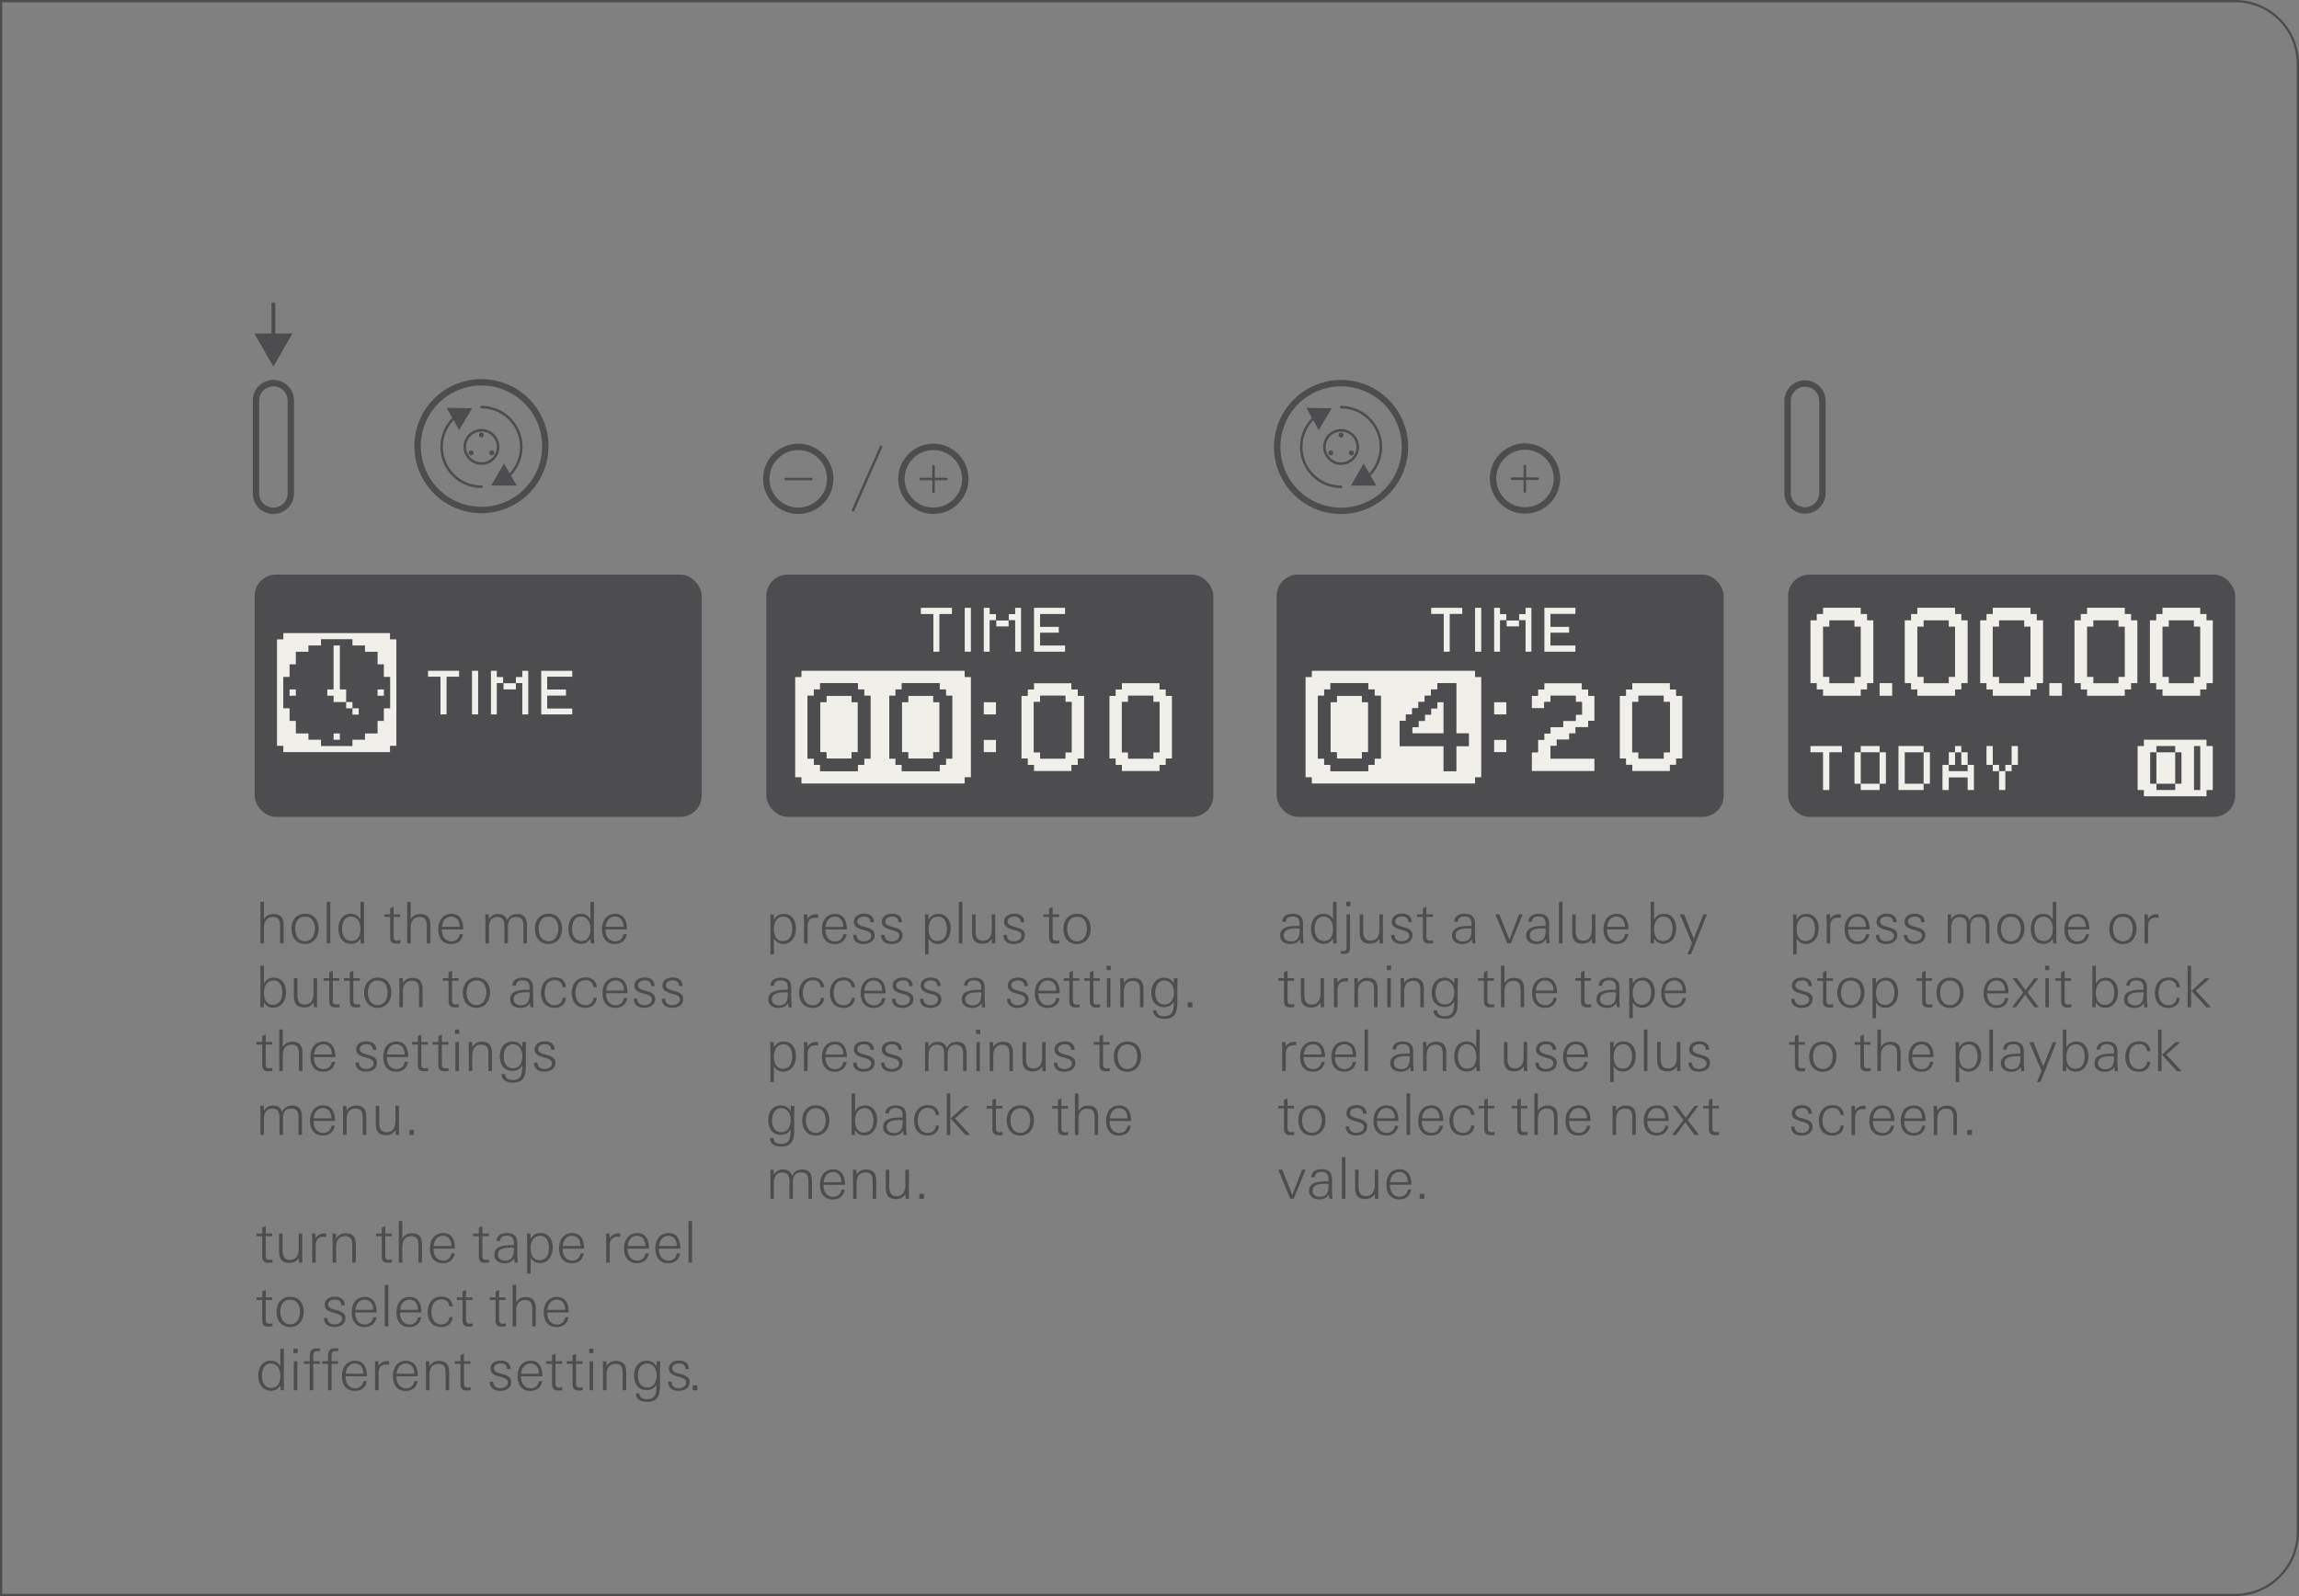 <svg xmlns="http://www.w3.org/2000/svg" width="90mm" height="62.5mm" viewBox="0 0 255.118 177.165"><rect x="0" y="0" width="255.118" height="177.165" fill="#808080" stroke="none"/><g id="bg" fill="#4d4d4e"><path d="M-.25.25v176.665h-247.781a6.844 6.844 0 0 1-6.837-6.836V7.087A6.844 6.844 0 0 1-248.032.25H-.25M0 0h-248.031a7.087 7.087 0 0 0-7.087 7.087v162.992a7.087 7.087 0 0 0 7.086 7.086H0V0ZM248.031.25a6.844 6.844 0 0 1 6.837 6.837v162.992a6.844 6.844 0 0 1-6.836 6.836H.25V.25h247.781m0-.25H0v177.165h248.031a7.087 7.087 0 0 0 7.087-7.086V7.087A7.087 7.087 0 0 0 248.031 0Z"/></g><g id="artwork"><path d="M28.405 44.462v10.307a1.933 1.933 0 0 0 3.866 0V44.462a1.933 1.933 0 0 0-3.866 0Z" fill="none" stroke="#4d4d4f" stroke-linecap="round" stroke-linejoin="round" stroke-width=".709" id="LINE"/><path fill="none" stroke="#4d4d4f" stroke-miterlimit="10" stroke-width=".425" d="M30.338 33.6v4.035"/><path fill="#4d4d4f" d="m28.218 37.014 2.12 3.672 2.12-3.672h-4.24z"/><path fill="none" d="M28.405 33.6h3.865v8.992h-3.865z"/><path d="M46.34 49.606a7.087 7.087 0 1 1 14.173 0 7.087 7.087 0 0 1-14.173 0Z" fill="none" stroke="#4d4d4f" stroke-miterlimit="10" stroke-width=".709" id="CIRCLE"/><circle cx="53.427" cy="49.606" r="1.849" fill="none" stroke="#4d4d4f" stroke-miterlimit="10" stroke-width=".283"/><circle cx="53.427" cy="48.286" r=".132" fill="none" stroke="#4d4d4f" stroke-miterlimit="10" stroke-width=".283"/><circle cx="54.57" cy="50.267" r=".132" fill="none" stroke="#4d4d4f" stroke-miterlimit="10" stroke-width=".283"/><circle cx="52.283" cy="50.267" r=".132" fill="none" stroke="#4d4d4f" stroke-miterlimit="10" stroke-width=".283"/><path d="M53.427 45.188a4.419 4.419 0 0 1 2.892 7.759" fill="none" stroke="#4d4d4f" stroke-linecap="round" stroke-linejoin="round" stroke-width=".283"/><path fill="#4d4d4f" d="m55.93 51.445-1.417 2.445 2.827.006-1.41-2.451z"/><path d="M53.427 54.025a4.419 4.419 0 0 1-2.848-7.797" fill="none" stroke="#4d4d4f" stroke-linecap="round" stroke-linejoin="round" stroke-width=".283"/><path fill="#4d4d4f" d="m50.947 47.734 1.45-2.426-2.826-.043 1.376 2.47z"/><path d="M107.118 53.15a3.543 3.543 0 1 0-7.086 0 3.543 3.543 0 0 0 7.086 0h0Z" fill="none" stroke="#4d4d4f" stroke-linecap="round" stroke-linejoin="round" stroke-width=".709" id="CIRCLE-2" data-name="CIRCLE"/><path fill="none" stroke="#4d4d4f" stroke-linecap="round" stroke-miterlimit="10" stroke-width=".283" d="M103.591 51.753v2.835M102.174 53.17h2.835"/><path d="M92.126 53.15a3.543 3.543 0 1 0-7.087 0 3.543 3.543 0 0 0 7.087 0h0Z" fill="none" stroke="#4d4d4f" stroke-linecap="round" stroke-linejoin="round" stroke-width=".709" id="CIRCLE-3" data-name="CIRCLE"/><path fill="none" stroke="#4d4d4f" stroke-linecap="round" stroke-miterlimit="10" stroke-width=".283" d="M87.182 53.17h2.834M97.766 49.606l-3.107 7.031"/><path d="M141.732 49.615a7.087 7.087 0 1 1 14.174 0 7.087 7.087 0 0 1-14.174 0Z" fill="none" stroke="#4d4d4f" stroke-miterlimit="10" stroke-width=".709" id="CIRCLE-4" data-name="CIRCLE"/><circle cx="148.819" cy="49.615" r="1.849" fill="none" stroke="#4d4d4f" stroke-miterlimit="10" stroke-width=".283"/><circle cx="148.819" cy="48.295" r=".132" fill="none" stroke="#4d4d4f" stroke-miterlimit="10" stroke-width=".283"/><circle cx="149.963" cy="50.276" r=".132" fill="none" stroke="#4d4d4f" stroke-miterlimit="10" stroke-width=".283"/><circle cx="147.675" cy="50.276" r=".132" fill="none" stroke="#4d4d4f" stroke-miterlimit="10" stroke-width=".283"/><path d="M148.819 45.197a4.419 4.419 0 0 1 2.892 7.76" fill="none" stroke="#4d4d4f" stroke-linecap="round" stroke-linejoin="round" stroke-width=".283"/><path fill="#4d4d4f" d="m151.322 51.454-1.417 2.446 2.827.005-1.41-2.451z"/><path d="M148.819 54.034a4.419 4.419 0 0 1-2.848-7.797" fill="none" stroke="#4d4d4f" stroke-linecap="round" stroke-linejoin="round" stroke-width=".283"/><path fill="#4d4d4f" d="m146.339 47.743 1.45-2.426-2.826-.043 1.376 2.47z"/><path d="M165.685 53.112a3.543 3.543 0 1 1 7.086 0 3.543 3.543 0 0 1-7.086 0h0Z" fill="none" stroke="#4d4d4f" stroke-linecap="round" stroke-linejoin="round" stroke-width=".709" id="CIRCLE-5" data-name="CIRCLE"/><path fill="none" stroke="#4d4d4f" stroke-linecap="round" stroke-miterlimit="10" stroke-width=".283" d="M169.212 51.716v2.834M170.629 53.133h-2.835"/><path d="M198.367 44.462v10.307a1.933 1.933 0 0 0 3.865 0V44.462a1.933 1.933 0 0 0-3.865 0Z" fill="none" stroke="#4d4d4f" stroke-linecap="round" stroke-linejoin="round" stroke-width=".709" id="LINE-2" data-name="LINE"/></g><g id="screens"><rect x="28.258" y="63.779" width="49.606" height="26.893" rx="2.362" ry="2.362" fill="#4d4d4f" id="ARC"/><g fill="#f1efea"><path d="M37.017 81.412h.698v.698h-.698zM39.11 78.621h.698v.698h-.698zM38.412 77.924h.698v.698h-.698zM41.9 76.528h.698v.698H41.9zM38.412 76.528h-.697V71.645h-.698v4.883h-.698v.698h.698v.698h1.395v-1.396zM32.134 76.528h.698v.698h-.698zM55.852 75.83v.698h1.395v-.697h-1.395zM60.735 75.133h2.79v-.697h-3.488V79.319h3.488v-.698h-2.79v-1.395h2.093v-.698h-2.093v-1.395z"/><path d="M55.154 75.133v-.697h-.697V79.319h.697V75.83h.698v-.698h-.698zM57.945 75.133h-.698v.698h.698v3.488h.697v-4.883h-.697v.697zM52.364 75.133v4.186h.698v-4.883h-.698v.697zM49.574 74.436H47.48v.697h1.395v4.186h.698v-4.186h1.395v-.697h-1.395zM43.295 70.25H31.436v.698h-.697v11.859h.697v.697h11.86v-.697h.697v-11.86h-.698v-.697Zm0 5.58v2.791h-.697v1.396H41.9v1.395h-1.395v.697H39.11v.698h-3.488v-.698h-1.395v-.697H32.83v-1.395h-.697V78.62h-.698v-3.488h.698v-1.395h.697v-1.395h1.396v-.698h1.395v-.697h3.488v.697h1.395v.698H41.9v1.395h.698v1.395h.697v.698Z"/></g><path d="M74.687 66.065H30.739v4.883h.697v-.698h11.86v.698h.697v11.859h-.698v.697H31.436v-.697h-.697v5.58h44.645V66.065h-.697Zm-27.206 8.37h3.488v.698h-1.396v4.186h-.697v-4.186H47.48v-.697Zm4.883 1.396v-1.395h.698v4.883h-.698V75.83Zm2.093 2.79v-4.185h.697v.697h.698v.698h1.395v-.698h.698v-.697h.697v4.883h-.697V75.83h-.698v.698h-1.395v-.698h-.698v3.488h-.697v-.698Zm5.58 0v-4.185h3.488v.697h-2.79v1.396h2.093v.697h-2.093v1.395h2.79v.698h-3.488v-.698Z" fill="#4d4d4f"/><rect x="141.673" y="63.779" width="49.606" height="26.893" rx="2.362" ry="2.362" fill="#4d4d4f" id="ARC-2" data-name="ARC"/><g fill="#f1efea"><path d="M148.34 84.202h2.79v-.698h.697V77.924h-.697v-.698h-2.791v.698h-.697V83.504h.697v.698zM165.78 82.11v1.394h1.394V82.11h-1.395zM165.78 77.924v1.395h1.394v-1.395h-1.395zM159.5 78.621h-.697v.698h-.697v.697h-.698v.698h-.698v.698h3.488v-3.488h-.697v.697zM186.01 77.226v-.698h-.698v-.697h-4.186v.697h-.697v.698h-.698v6.976h.698v.697h.697v.698h4.186v-.698h.697v-.697h.698v-6.976h-.698Zm-.698 1.395v4.883h-.698v.698h-2.79v-.698h-.698v-5.58h.698v-.698h2.79v.697h.698v.698ZM176.243 76.528h-.698v-.697h-4.185v.697h-.698v.698h-.697v1.395h1.395v-.697h.697v-.698h2.791v.698h.697v1.395h-.697v.697h-1.395v.698h-1.396v.698h-.697v.697h-.698v1.395h-.697v2.093H176.94v-1.395H172.057v-1.395h.698v-.698h1.395v-.697h.698v-.698h1.395v-.698h.697v-2.79h-.697v-.698z"/><path d="M163.686 74.436H145.55v.697h-.698v11.162h.698v.697h18.137v-.697h.698V75.133h-.698v-.697Zm-.697 7.673v.698h-1.396v2.79h-1.395v-2.79h-4.883v-2.79h.698v-.698h.697v-.698h.698v-.697h.698v-.698h.697v-.698h.698v-.697h2.093v5.58h1.395v.698Zm-16.045 2.79v-.697h-.697v-6.976h.697v-.698h.698v-.697h4.185v.697h.698v.698h.697v6.976h-.697v.697h-.698v.698h-4.185v-.698h-.698ZM172.755 72.343h2.093v-.698h-2.791V70.25h2.093v-.698h-2.093v-1.395h2.791v-.697h-3.488V72.343h1.395zM169.267 70.25v2.093h.698V67.46h-.698v.697h-.698v.698h.698v1.395z"/><path d="M167.174 68.855v.697h1.395v-.697h-1.395zM166.477 68.157v-.697h-.698V72.343h.698v-3.488h.697v-.698h-.697zM163.686 68.157v4.186h.698V67.46h-.698v.697zM160.198 68.157v4.186h.698v-4.186h1.395v-.697h-3.488v.697h1.395z"/></g><g fill="#4d4d4f"><path d="M146.944 84.9h.698v.697h4.185v-.698h.698v-.697h.697v-6.976h-.697v-.698h-.698v-.697h-4.185v.697h-.698v.698h-.697v6.976h.697v.697Zm.698-1.396v-5.58h.697v-.698h2.79v.697h.698v5.581h-.697v.698h-2.79v-.698h-.698ZM156.71 82.807h3.488v2.79h1.395v-2.79h1.396V81.41h-1.396v-5.58h-2.092v.697h-.698v.698h-.698v.697h-.697v.698h-.698v.698h-.697v.697h-.698v2.79h1.395Zm0-2.093h.698v-.698h.698v-.697h.697v-.698h.698v-.697h.697v3.487h-3.488v-.697ZM184.614 77.226h-2.79v.698h-.698V83.504h.698v.698h2.79v-.698h.698V77.924h-.698v-.698z"/><path d="M188.102 66.064h-43.948v22.323h44.645V66.064h-.697Zm-20.928 2.093v.698h1.395v-.698h.698v-.697h.698v4.883h-.698v-3.488h-.698v.698h-1.395v-.698h-.697v3.488h-.698V67.46h.698v.697h.697Zm19.533 9.767v6.278h-.698v.697h-.697v.698h-4.186v-.698h-.698v-.697h-.697v-6.976h.697v-.698h.698v-.697h4.186v.697h.697v.698h.698v.698Zm-20.928 4.883v-.698h1.395v1.395h-1.395v-.697Zm0-4.186v-.697h1.395v1.395h-1.395v-.698Zm4.186 6.278v-1.395h.697V82.11h.698v-.698h.697v-.697h1.396v-.698h1.395v-.697h.697v-1.396h-.697v-.697h-2.79v.697h-.698v.698h-1.395v-1.395h.697v-.698h.698v-.697h4.185v.697h.698v.698h.697v2.79h-.697v.698h-1.395v.697h-.698v.698h-1.395v.698h-.698v1.395h4.883v1.395h-6.976v-.698Zm4.883-16.742h-2.79v1.396h2.092v.697h-2.093v1.395h2.79v.698h-3.487V67.46h3.488v.697Zm-10.464 0v4.186h-.698V67.46h.698v.697Zm-2.093 0h-1.395v4.186h-.698v-4.186h-1.395v-.697h3.488v.697Zm-17.44 17.44V75.133h.698v-.697h18.137v.697h.698v11.162h-.698v.697H145.55v-.697h-.698v-.698Z"/></g><rect x="85.039" y="63.779" width="49.606" height="26.893" rx="2.362" ry="2.362" fill="#4d4d4f" id="ARC-3" data-name="ARC"/><g fill="#f1efea"><path d="M100.774 84.202h2.79v-.698h.698V77.924h-.698v-.698h-2.79v.698h-.698V83.504h.698v.698zM91.705 84.202h2.791v-.698h.697V77.924h-.697v-.698h-2.791v.698h-.697V83.504h.697v.698zM109.145 82.11v1.394h1.395V82.11h-1.395zM109.145 77.924v1.395h1.395v-1.395h-1.395zM129.375 77.226v-.697h-.698v-.698h-4.185v.698h-.698v.697h-.697v6.976h.697v.698h.698v.697h4.185V84.9h.698v-.698h.698v-6.976h-.698Zm-.698 1.395v4.883h-.697v.698h-2.79v-.698h-.698v-5.58h.697v-.698h2.79v.698h.698v.697ZM119.609 76.529h-.698v-.698h-4.185v.698h-.698v.697h-.698v6.976h.698v.698h.698v.697h4.185V84.9h.698v-.698h.697v-6.976h-.697v-.697Zm-.698 1.395v5.58h-.697v.698h-2.79v-.697h-.699v-5.581h.698v-.698h2.79v.698h.698Z"/><path d="M107.052 74.436H88.915v.697h-.698v11.162h.698v.697h18.137v-.697h.698V75.133h-.698v-.697ZM90.31 84.9v-.698h-.698v-6.976h.698v-.697h.698v-.698h4.185v.698h.698v.697h.697v6.976h-.697v.698h-.698v.697h-4.185V84.9h-.698Zm9.069 0v-.698h-.698v-6.976h.698v-.697h.697v-.698h4.186v.698h.697v.697h.698v6.976h-.698v.698h-.697v.697h-4.186V84.9h-.697ZM116.12 72.343h2.093v-.698h-2.79V70.25h2.093v-.697h-2.093v-1.395h2.79v-.698h-3.487v4.883h1.395zM112.633 70.25v2.093h.697V67.46h-.697v.698h-.698v.697h.698v1.395zM110.54 68.855v.698h1.395v-.698h-1.395zM109.843 68.158v-.698h-.698v4.883h.698v-3.488h.697v-.697h-.698zM107.052 68.158v4.185h.698V67.46h-.698v.698zM103.564 68.158v4.185h.698v-4.185h1.395v-.698h-3.488v.698h1.395z"/></g><g fill="#4d4d4f"><path d="M99.379 84.9h.697v.697h4.186V84.9h.697v-.698h.698v-6.976h-.698v-.697h-.697v-.698h-4.186v.698h-.697v.697h-.698v6.976h.698v.698Zm.697-1.396v-5.58h.698v-.698h2.79v.698h.698v5.58h-.698v.698h-2.79v-.697h-.698ZM90.31 84.9h.698v.697h4.185V84.9h.698v-.698h.697v-6.976h-.697v-.697h-.698v-.698h-4.185v.698h-.698v.697h-.698v6.976h.698v.698Zm.698-1.396v-5.58h.697v-.698h2.79v.698h.698v5.58h-.697v.698h-2.79v-.697h-.698ZM115.423 84.202h2.79v-.698h.698V77.924h-.698v-.698h-2.79v.698h-.697V83.504h.697v.698zM127.98 77.226h-2.791v.698h-.697V83.504h.697v.698h2.791v-.698h.697V77.924h-.697v-.698z"/><path d="M131.468 66.065H87.52v22.323h44.645V66.065h-.697Zm-20.928 2.093v.697h1.395v-.697h.698v-.698h.697v4.883h-.697v-3.488h-.698v.698h-1.395v-.698h-.698v3.488h-.697V67.46h.698v.698h.697Zm19.533 9.766v6.278h-.698v.698h-.698v.697h-4.185V84.9h-.698v-.698h-.697v-6.976h.697v-.697h.698v-.698h4.185v.698h.698v.697h.698v.698Zm-20.928 4.883v-.698h1.395v1.396h-1.395v-.698Zm0-4.186v-.697h1.395v1.395h-1.395v-.698Zm4.883 6.279v-.698h-.698v-6.976h.698v-.697h.698v-.698h4.185v.698h.698v.697h.697v6.976h-.697v.698h-.698v.697h-4.185V84.9h-.698Zm4.185-16.742h-2.79v1.395h2.093v.697h-2.093v1.396h2.79v.697h-3.487V67.46h3.488v.698Zm-10.463 0v4.185h-.698V67.46h.698v.698Zm-2.093 0h-1.395v4.185h-.698v-4.185h-1.395v-.698h3.488v.698Zm-17.44 17.44V75.133h.698v-.698h18.137v.697h.698v11.162h-.698v.697H88.915v-.697h-.698v-.698Z"/></g><rect x="198.425" y="63.779" width="49.606" height="26.893" rx="2.362" ry="2.362" fill="#4d4d4f" id="ARC-4" data-name="ARC"/><path fill="#4d4d4f" d="M200.905 66.064h44.646v22.323h-44.646z"/><g fill="#f1efea"><path d="M212.067 86.992h-.698v-3.488h2.093v-.697h-2.79V87.69h2.79v-.698h-1.395zM207.184 86.992h-.698v.698h2.093v-.698h-1.395zM221.833 86.294v1.396h.698v-2.093h-.698v.698zM206.486 85.597v-2.093h-.697v3.488h.697v-1.395zM222.531 84.899h.698v.698h-.698zM221.136 84.899h.698v.698h-.698zM218.345 85.597h-2.092v-.698h-.698v2.791h.697v-1.396h2.093v1.396h.698v-2.791h-.698v.698z"/><path d="M217.648 84.9h.697v-1.396h-.697V84.9zM216.95 84.202v-.698h-.697V84.9h.697v-.697zM221.136 83.504v-.697h-.698v2.092h.698v-1.395zM213.462 84.202v2.79h.698v-3.488h-.698v.698zM208.579 84.202v2.79h.698v-3.488h-.698v.698zM223.228 83.504V84.9h.698v-2.092h-.698v.697zM216.95 82.807h.698v.698h-.698zM207.881 83.504h.698v-.697h-2.093v.697h1.395zM202.998 82.807h-2.093v.697h1.396v4.186h.697v-4.186h1.395v-.697h-1.395zM216.252 77.226h.698v-.698h.698v-.697h.697v-6.976h-.697v-.698h-.698v-.697h-4.185v.697h-.698v.698h-.698v6.976h.698v.697h.698v.698h3.488Zm-3.488-2.093v-5.58h.698v-.698h2.79v.697h.698v5.581h-.697v.698h-2.79v-.698h-.699ZM206.486 77.226v-.698h.698v-.697h.697v-6.976h-.697v-.698h-.698v-.697h-4.185v.697h-.698v.698h-.697v6.976h.697v.697h.698v.698h4.185Zm-4.185-2.093v-5.58h.697v-.698h2.79v.697h.698v5.581h-.697v.698h-2.79v-.698h-.698ZM208.579 75.83v1.396h1.395V75.83h-1.395zM226.019 68.157h-.698v-.697h-4.185v.697h-.698v.698h-.698v6.976h.698v.697h.698v.698h4.185v-.698h.698v-.697h.697v-6.976h-.697v-.698Zm-.698 1.395v5.581h-.697v.698h-2.79v-.698h-.699v-5.58h.698v-.698h2.79v.697h.698Z"/></g><path fill="#f1efea" d="M227.414 75.83v1.396h1.395V75.83h-1.395zM235.087 77.226h.698v-.698h.698v-.697h.697v-6.976h-.697v-.698h-.698v-.697h-4.186v.697h-.697v.698h-.698v6.976h.698v.697h.698v.698h3.487Zm-3.488-2.093v-5.58h.698v-.698h2.79v.697h.698v5.581h-.698v.698h-2.79v-.698h-.698ZM244.854 68.157h-.698v-.697h-4.186v.697h-.697v.698h-.698v6.976h.698v.697h.698v.698h4.185v-.698h.698v-.697h.697v-6.976h-.697v-.698Zm-.698 1.395v5.581h-.698v.698h-2.79v-.698h-.698v-5.58h.698v-.698h2.79v.697h.698ZM244.856 82.109h-6.95v.698h-.695v4.883h.695v.697h6.95v-.697h.695v-4.883h-.695v-.698Z"/><path fill="#4d4d4f" d="M239.296 85.597v-2.093h-.695v3.488h.695v-1.395zM241.381 84.202v2.79h.695v-3.488h-.695v.698zM243.466 83.504v4.186h.695v-4.883h-.695v.697zM240.686 83.504h.695v-.697h-2.085v.697h1.39zM240.686 87.69h.695v-.698h-2.085v.698h1.39z"/></g><g id="new_text" fill="#4d4d4f"><path d="M31.083 104.71v-1.818c0-.6-.07-1.109-.81-1.109-.728 0-.982.574-.982 1.212v1.716h-.39v-4.612h.39v1.926c.255-.383.587-.567 1.046-.567.88 0 1.134.472 1.134 1.282v1.97h-.388ZM33.857 104.781c-1.008 0-1.512-.76-1.512-1.703 0-.932.53-1.652 1.512-1.652.995 0 1.505.708 1.505 1.652 0 .905-.535 1.703-1.505 1.703Zm0-3.036c-.771 0-1.097.638-1.097 1.333 0 .682.319 1.403 1.097 1.403.766 0 1.09-.74 1.09-1.403 0-.69-.319-1.333-1.09-1.333ZM36.261 104.71v-4.61h.39v4.61h-.39ZM40.033 104.71l-.032-.535c-.275.408-.555.587-1.053.587-.969 0-1.397-.824-1.397-1.697 0-.829.44-1.632 1.366-1.632.51 0 .835.184 1.084.63V100.1h.388v3.649c0 .318 0 .643.027.963h-.383Zm-1.085-2.972c-.752 0-.982.728-.982 1.359 0 .67.274 1.352 1.052 1.352.753 0 .983-.701.983-1.34 0-.663-.287-1.37-1.053-1.37ZM43.974 104.736c-.466 0-.682-.224-.682-.69v-2.27h-.638v-.287h.638v-.663l.388-.172v.835h.721v.287h-.72v2.099c0 .363.05.536.452.536.077 0 .192-.02.293-.038v.33c-.152.02-.3.033-.452.033ZM47.364 104.71v-1.818c0-.6-.07-1.109-.81-1.109-.727 0-.982.574-.982 1.212v1.716h-.39v-4.612h.39v1.926c.255-.383.587-.567 1.046-.567.88 0 1.135.472 1.135 1.282v1.97h-.39ZM49.032 103.161v.076c0 .65.363 1.257 1.071 1.257.51 0 .83-.32.912-.804h.37c-.133.721-.605 1.091-1.333 1.091-.982 0-1.416-.72-1.416-1.627 0-.925.453-1.716 1.467-1.716 1.027 0 1.302.862 1.302 1.723h-2.373Zm1.977-.352c0-.567-.319-1.07-.931-1.07-.65 0-.983.548-1.034 1.135h1.965v-.065ZM58.088 104.71v-1.944c0-.556-.166-.983-.803-.983-.728 0-.92.504-.92 1.135v1.793h-.388v-1.901c0-.568-.128-1.027-.797-1.027-.657 0-.925.555-.925 1.135v1.793h-.39v-2.45c0-.255-.018-.516-.018-.772h.382l.026.562c.217-.396.542-.593.995-.593.53 0 .836.191 1.034.688.222-.478.58-.688 1.102-.688.944 0 1.091.618 1.091 1.41v1.843h-.389ZM60.869 104.781c-1.008 0-1.512-.76-1.512-1.703 0-.932.53-1.652 1.512-1.652.995 0 1.505.708 1.505 1.652 0 .905-.536 1.703-1.505 1.703Zm0-3.036c-.772 0-1.097.638-1.097 1.333 0 .682.318 1.403 1.097 1.403.765 0 1.09-.74 1.09-1.403 0-.69-.319-1.333-1.09-1.333ZM65.551 104.71l-.032-.535c-.274.408-.555.587-1.053.587-.968 0-1.396-.824-1.396-1.697 0-.829.44-1.632 1.365-1.632.51 0 .835.184 1.084.63V100.1h.389v3.649c0 .318 0 .643.026.963h-.383Zm-1.085-2.972c-.752 0-.981.728-.981 1.359 0 .67.273 1.352 1.052 1.352.753 0 .982-.701.982-1.34 0-.663-.287-1.37-1.053-1.37ZM67.199 103.161v.076c0 .65.363 1.257 1.071 1.257.51 0 .83-.32.912-.804h.37c-.134.721-.605 1.091-1.333 1.091-.982 0-1.416-.72-1.416-1.627 0-.925.453-1.716 1.467-1.716 1.027 0 1.302.862 1.302 1.723h-2.373Zm1.977-.352c0-.567-.319-1.07-.931-1.07-.65 0-.983.548-1.034 1.135h1.965v-.065ZM30.317 111.849c-.478 0-.766-.198-1.026-.587l-.033.536h-.382c.02-.32.025-.645.025-.963v-3.649h.39v1.99c.242-.447.6-.656 1.109-.656.932 0 1.34.777 1.34 1.62 0 .867-.466 1.709-1.423 1.709Zm.032-3.024c-.771 0-1.058.702-1.058 1.371 0 .639.23 1.34.981 1.34.778 0 1.053-.683 1.053-1.353 0-.625-.23-1.358-.976-1.358ZM34.819 111.798l-.013-.517c-.267.383-.573.548-1.046.548-.86 0-1.147-.472-1.147-1.281v-1.972H33v1.819c0 .6.141 1.109.824 1.109.726 0 .968-.606.968-1.243v-1.685h.39v2.259c0 .318.006.643.019.963h-.383ZM37.224 111.823c-.466 0-.682-.223-.682-.69v-2.27h-.638v-.287h.638v-.663l.388-.172v.835h.721v.287h-.72v2.099c0 .363.05.536.452.536.077 0 .192-.02.293-.038v.33c-.152.02-.3.033-.452.033ZM39.502 111.823c-.466 0-.683-.223-.683-.69v-2.27h-.638v-.287h.638v-.663l.389-.172v.835h.72v.287h-.72v2.099c0 .363.05.536.453.536.076 0 .191-.02.293-.038v.33c-.153.02-.3.033-.452.033ZM41.922 111.868c-1.008 0-1.512-.76-1.512-1.703 0-.932.53-1.652 1.512-1.652.995 0 1.504.708 1.504 1.652 0 .905-.535 1.703-1.505 1.703Zm0-3.036c-.772 0-1.097.638-1.097 1.333 0 .682.318 1.403 1.097 1.403.765 0 1.09-.74 1.09-1.403 0-.69-.319-1.333-1.09-1.333ZM46.5 111.798v-1.819c0-.6-.07-1.11-.81-1.11-.726 0-.981.575-.981 1.213v1.716h-.39v-2.31c0-.306-.019-.605-.019-.912h.382l.027.536c.26-.389.58-.567 1.051-.567.875 0 1.13.484 1.13 1.282v1.97h-.39ZM50.456 111.823c-.466 0-.683-.223-.683-.69v-2.27h-.638v-.287h.638v-.663l.389-.172v.835h.72v.287h-.72v2.099c0 .363.05.536.453.536.076 0 .191-.02.293-.038v.33c-.154.02-.3.033-.452.033ZM52.876 111.868c-1.008 0-1.512-.76-1.512-1.703 0-.932.53-1.652 1.512-1.652.995 0 1.505.708 1.505 1.652 0 .905-.536 1.703-1.505 1.703Zm0-3.036c-.772 0-1.097.638-1.097 1.333 0 .682.318 1.403 1.097 1.403.765 0 1.09-.74 1.09-1.403 0-.69-.319-1.333-1.09-1.333ZM58.858 111.798c-.013-.154-.032-.313-.05-.466-.268.408-.6.536-1.079.536-.587 0-1.122-.294-1.122-.944 0-1.028 1.198-1.059 1.99-1.059h.165c.007-.077.007-.146.007-.223 0-.55-.217-.83-.785-.83-.414 0-.695.134-.746.594h-.383c.007-.644.561-.886 1.129-.886.798 0 1.168.33 1.168 1.128v.957c0 .402.018.79.063 1.193h-.357Zm-.401-1.659c-.536 0-1.454.032-1.454.772 0 .446.388.676.796.676.918 0 .976-.727.976-1.435a4.983 4.983 0 0 0-.318-.013ZM61.538 111.868c-.994 0-1.505-.695-1.505-1.645 0-.964.504-1.736 1.537-1.736.702 0 1.18.376 1.237 1.09h-.376c-.045-.497-.357-.783-.854-.783-.83 0-1.13.676-1.13 1.409 0 .682.332 1.371 1.097 1.371.492 0 .862-.318.9-.816h.363c-.07.72-.561 1.11-1.27 1.11ZM64.953 111.868c-.994 0-1.505-.695-1.505-1.645 0-.964.504-1.736 1.537-1.736.701 0 1.18.376 1.237 1.09h-.376c-.045-.497-.357-.783-.854-.783-.83 0-1.13.676-1.13 1.409 0 .682.332 1.371 1.097 1.371.492 0 .862-.318.9-.816h.363c-.07.72-.561 1.11-1.27 1.11ZM67.257 110.248v.076c0 .65.364 1.257 1.072 1.257.51 0 .829-.32.912-.804h.37c-.134.72-.606 1.091-1.333 1.091-.983 0-1.416-.72-1.416-1.627 0-.925.453-1.716 1.467-1.716 1.027 0 1.302.861 1.302 1.723h-2.374Zm1.978-.352c0-.567-.32-1.071-.932-1.071-.65 0-.982.549-1.033 1.136h1.965v-.065ZM71.492 111.861c-.663 0-1.161-.3-1.161-1.008h.382c0 .485.326.715.797.715.377 0 .824-.198.824-.632 0-.338-.288-.478-.715-.6l-.338-.095c-.497-.14-.873-.345-.873-.849 0-.625.567-.892 1.122-.892.625 0 1.09.274 1.11.944h-.39c-.025-.44-.274-.632-.707-.632-.326 0-.746.154-.746.542 0 .313.267.46.663.569l.363.101c.612.172.887.408.887.855 0 .69-.606.982-1.218.982ZM74.597 111.861c-.663 0-1.16-.3-1.16-1.008h.382c0 .485.325.715.797.715.377 0 .823-.198.823-.632 0-.338-.287-.478-.715-.6l-.338-.095c-.497-.14-.873-.345-.873-.849 0-.625.568-.892 1.122-.892.625 0 1.091.274 1.11.944h-.389c-.025-.44-.274-.632-.708-.632-.325 0-.746.154-.746.542 0 .313.268.46.663.569l.363.101c.613.172.887.408.887.855 0 .69-.605.982-1.218.982ZM29.782 118.909c-.466 0-.683-.223-.683-.689v-2.27h-.638v-.287h.638V115l.389-.173v.836h.72v.287h-.72v2.098c0 .364.05.536.453.536.076 0 .191-.019.293-.038v.332c-.153.018-.3.03-.452.03ZM33.172 118.884v-1.818c0-.6-.07-1.11-.811-1.11-.727 0-.981.574-.981 1.212v1.715h-.39v-4.61h.39v1.926c.255-.383.586-.568 1.046-.568.88 0 1.134.472 1.134 1.282v1.97h-.388ZM34.84 117.334v.077c0 .65.363 1.256 1.07 1.256.511 0 .83-.319.913-.804h.37c-.134.72-.606 1.09-1.333 1.09-.982 0-1.416-.72-1.416-1.625 0-.925.453-1.716 1.467-1.716 1.027 0 1.302.86 1.302 1.722H34.84Zm1.977-.35c0-.568-.32-1.072-.932-1.072-.65 0-.982.548-1.033 1.135h1.965v-.064ZM40.618 118.948c-.663 0-1.161-.3-1.161-1.008h.382c0 .485.326.714.797.714.377 0 .824-.197.824-.63 0-.34-.288-.48-.715-.6l-.338-.096c-.497-.14-.873-.345-.873-.849 0-.625.567-.892 1.122-.892.625 0 1.09.273 1.11.943h-.39c-.025-.44-.274-.63-.707-.63-.326 0-.746.152-.746.541 0 .313.267.46.663.568l.363.102c.612.172.887.408.887.855 0 .688-.606.982-1.218.982ZM42.927 117.334v.077c0 .65.364 1.256 1.072 1.256.51 0 .829-.319.912-.804h.37c-.134.72-.606 1.09-1.333 1.09-.983 0-1.416-.72-1.416-1.625 0-.925.453-1.716 1.467-1.716 1.027 0 1.301.86 1.301 1.722h-2.373Zm1.978-.35c0-.568-.32-1.072-.932-1.072-.65 0-.982.548-1.033 1.135h1.965v-.064ZM47.05 118.909c-.466 0-.683-.223-.683-.689v-2.27h-.638v-.287h.638V115l.389-.173v.836h.72v.287h-.72v2.098c0 .364.05.536.453.536.076 0 .191-.019.293-.038v.332c-.154.018-.3.03-.453.03ZM49.327 118.909c-.466 0-.683-.223-.683-.689v-2.27h-.638v-.287h.638V115l.389-.173v.836h.72v.287h-.72v2.098c0 .364.05.536.453.536.076 0 .191-.019.293-.038v.332c-.153.018-.3.03-.452.03ZM50.497 114.758v-.486h.465v.486h-.465Zm.038 4.126v-3.221h.39v3.22h-.39ZM54.204 118.884v-1.818c0-.6-.07-1.11-.81-1.11-.727 0-.982.574-.982 1.212v1.715h-.39v-2.308c0-.307-.018-.607-.018-.912h.381l.027.536c.26-.39.58-.568 1.052-.568.874 0 1.129.485 1.129 1.282v1.97h-.39ZM58.35 116.703v1.141c0 1.117.07 2.322-1.417 2.322-.625 0-1.268-.204-1.268-.938h.394c0 .497.408.65.843.65 1.039 0 1.052-.816 1.052-1.613-.255.409-.593.6-1.078.6-.97 0-1.41-.728-1.41-1.62 0-.849.46-1.64 1.391-1.64.497 0 .874.211 1.11.65 0-.197.006-.395.006-.592h.402c-.019.434-.026.688-.026 1.04Zm-1.417-.791c-.765 0-1.039.688-1.039 1.351 0 .658.287 1.315 1.033 1.315.772 0 1.04-.695 1.04-1.365 0-.618-.332-1.301-1.034-1.301ZM60.413 118.948c-.663 0-1.161-.3-1.161-1.008h.382c0 .485.326.714.797.714.377 0 .824-.197.824-.63 0-.34-.288-.48-.715-.6l-.338-.096c-.497-.14-.873-.345-.873-.849 0-.625.567-.892 1.122-.892.625 0 1.09.273 1.11.943h-.39c-.025-.44-.274-.63-.707-.63-.326 0-.746.152-.746.541 0 .313.267.46.663.568l.363.102c.612.172.887.408.887.855 0 .688-.606.982-1.218.982ZM33.124 125.97v-1.945c0-.555-.166-.982-.804-.982-.728 0-.919.504-.919 1.135v1.793h-.389v-1.9c0-.568-.128-1.028-.797-1.028-.657 0-.924.555-.924 1.135v1.793h-.39v-2.45c0-.255-.019-.516-.019-.771h.382l.027.561c.216-.395.542-.594.995-.594.529 0 .835.192 1.033.69.223-.479.58-.69 1.102-.69.945 0 1.091.62 1.091 1.41v1.843h-.389ZM34.797 124.42v.078c0 .65.364 1.256 1.072 1.256.51 0 .829-.319.912-.804h.37c-.134.72-.606 1.09-1.333 1.09-.982 0-1.416-.72-1.416-1.625 0-.925.453-1.716 1.467-1.716 1.027 0 1.302.86 1.302 1.722h-2.373Zm1.978-.35c0-.567-.32-1.071-.932-1.071-.65 0-.982.548-1.033 1.135h1.965v-.064ZM40.254 125.97v-1.817c0-.6-.07-1.11-.811-1.11-.727 0-.981.574-.981 1.212v1.715h-.39v-2.308c0-.307-.019-.607-.019-.912h.383l.026.536c.26-.39.58-.569 1.051-.569.874 0 1.13.486 1.13 1.283v1.97h-.39ZM43.906 125.97l-.013-.516c-.268.383-.573.549-1.046.549-.86 0-1.147-.472-1.147-1.282v-1.971h.388v1.817c0 .6.141 1.11.824 1.11.726 0 .968-.606.968-1.243v-1.684h.39v2.258c0 .319.006.644.019.963h-.383ZM45.43 125.97v-.547h.51v.548h-.51ZM29.782 140.169c-.466 0-.683-.223-.683-.689v-2.27h-.638v-.287h.638v-.663l.389-.173v.836h.72v.287h-.72v2.098c0 .364.05.536.453.536.076 0 .191-.02.293-.039v.332c-.153.019-.3.032-.452.032ZM33.175 140.143l-.012-.516c-.268.383-.573.549-1.046.549-.86 0-1.148-.472-1.148-1.283v-1.97h.389v1.817c0 .6.14 1.11.823 1.11.727 0 .969-.606.969-1.244v-1.683h.39v2.258c0 .319.006.644.018.962h-.383ZM35.938 137.28c-.688 0-.905.402-.905 1.04v1.823h-.39v-2.276c0-.313-.013-.632-.018-.944h.381l.027.504c.235-.37.555-.524.988-.524.058 0 .121.007.179.013v.39a1.19 1.19 0 0 0-.262-.026ZM39.093 140.143v-1.817c0-.6-.07-1.11-.81-1.11-.727 0-.982.574-.982 1.212v1.715h-.39v-2.308c0-.307-.018-.607-.018-.912h.383l.025.536c.261-.39.58-.569 1.052-.569.874 0 1.13.486 1.13 1.283v1.97h-.39ZM43.048 140.169c-.465 0-.682-.223-.682-.689v-2.27h-.638v-.287h.638v-.663l.389-.173v.836h.72v.287h-.72v2.098c0 .364.05.536.453.536.076 0 .191-.02.293-.039v.332c-.153.019-.3.032-.452.032ZM46.438 140.143v-1.817c0-.6-.07-1.11-.81-1.11-.727 0-.982.574-.982 1.212v1.715h-.39v-4.611h.39v1.927c.255-.383.587-.569 1.046-.569.88 0 1.135.473 1.135 1.283v1.97h-.389ZM48.106 138.594v.077c0 .65.363 1.256 1.071 1.256.511 0 .83-.319.912-.804h.37c-.133.72-.605 1.09-1.332 1.09-.983 0-1.416-.72-1.416-1.625 0-.925.453-1.716 1.466-1.716 1.028 0 1.302.86 1.302 1.722h-2.373Zm1.978-.351c0-.567-.32-1.071-.932-1.071-.65 0-.982.548-1.033 1.134h1.965v-.063ZM53.82 140.169c-.465 0-.682-.223-.682-.689v-2.27h-.637v-.287h.637v-.663l.389-.173v.836h.72v.287h-.72v2.098c0 .364.05.536.453.536.076 0 .192-.02.293-.039v.332c-.153.019-.3.032-.452.032ZM57.109 140.143c-.013-.153-.032-.312-.05-.465-.268.408-.6.536-1.079.536-.587 0-1.122-.293-1.122-.945 0-1.026 1.198-1.058 1.99-1.058h.165c.007-.076.007-.147.007-.223 0-.549-.217-.829-.785-.829-.414 0-.695.134-.746.593h-.383c.007-.645.561-.887 1.129-.887.798 0 1.168.332 1.168 1.129v.957c0 .401.018.791.063 1.192h-.357Zm-.401-1.658c-.536 0-1.455.032-1.455.772 0 .447.39.676.797.676.918 0 .976-.727.976-1.435-.108-.006-.21-.013-.318-.013ZM59.917 140.194c-.49 0-.765-.19-1.033-.586v1.747h-.39v-3.47c0-.318-.005-.643-.025-.962h.396l.02.6c.247-.454.592-.658 1.109-.658.931 0 1.34.779 1.34 1.62 0 .862-.466 1.71-1.417 1.71Zm.026-3.022c-.772 0-1.059.7-1.059 1.37 0 .638.23 1.34.982 1.34.772 0 1.052-.676 1.052-1.352 0-.625-.23-1.358-.975-1.358ZM62.436 138.594v.077c0 .65.363 1.256 1.071 1.256.511 0 .83-.319.913-.804h.37c-.134.72-.606 1.09-1.333 1.09-.983 0-1.416-.72-1.416-1.625 0-.925.453-1.716 1.466-1.716 1.028 0 1.302.86 1.302 1.722h-2.373Zm1.978-.351c0-.567-.32-1.071-.932-1.071-.65 0-.982.548-1.033 1.134h1.965v-.063ZM68.565 137.28c-.689 0-.905.402-.905 1.04v1.823h-.39v-2.276c0-.313-.013-.632-.018-.944h.381l.027.504c.235-.37.554-.524.988-.524.058 0 .121.007.179.013v.39a1.19 1.19 0 0 0-.262-.026ZM69.645 138.594v.077c0 .65.363 1.256 1.071 1.256.511 0 .83-.319.912-.804h.37c-.133.72-.605 1.09-1.332 1.09-.983 0-1.416-.72-1.416-1.625 0-.925.453-1.716 1.466-1.716 1.028 0 1.302.86 1.302 1.722h-2.373Zm1.978-.351c0-.567-.32-1.071-.932-1.071-.65 0-.982.548-1.033 1.134h1.965v-.063ZM73.12 138.594v.077c0 .65.364 1.256 1.072 1.256.51 0 .83-.319.912-.804h.37c-.134.72-.605 1.09-1.333 1.09-.982 0-1.416-.72-1.416-1.625 0-.925.453-1.716 1.467-1.716 1.027 0 1.302.86 1.302 1.722H73.12Zm1.978-.351c0-.567-.32-1.071-.931-1.071-.65 0-.983.548-1.034 1.134h1.965v-.063ZM76.402 140.143v-4.61h.39v4.61h-.39ZM29.782 147.256c-.466 0-.683-.223-.683-.689v-2.27h-.638v-.287h.638v-.664l.389-.172v.835h.72v.288h-.72v2.098c0 .364.05.535.453.535.076 0 .191-.018.293-.038v.332c-.153.019-.3.032-.452.032ZM32.202 147.3c-1.008 0-1.512-.758-1.512-1.703 0-.93.53-1.65 1.512-1.65.995 0 1.505.707 1.505 1.65 0 .907-.536 1.704-1.505 1.704Zm0-3.036c-.772 0-1.097.638-1.097 1.333 0 .683.318 1.404 1.097 1.404.765 0 1.09-.74 1.09-1.404 0-.688-.319-1.333-1.09-1.333ZM37.113 147.295c-.663 0-1.161-.3-1.161-1.008h.383c0 .484.325.714.797.714.377 0 .823-.198.823-.631 0-.339-.287-.479-.715-.6l-.338-.095c-.497-.141-.873-.345-.873-.849 0-.625.567-.893 1.122-.893.625 0 1.09.274 1.11.944h-.39c-.025-.44-.274-.631-.707-.631-.325 0-.746.152-.746.542 0 .312.267.459.663.567l.363.103c.612.172.887.408.887.854 0 .689-.606.983-1.218.983ZM39.422 145.68v.078c0 .65.364 1.255 1.072 1.255.51 0 .829-.318.912-.803h.37c-.134.72-.606 1.09-1.333 1.09-.982 0-1.416-.72-1.416-1.625 0-.925.453-1.716 1.467-1.716 1.027 0 1.302.86 1.302 1.721h-2.373Zm1.978-.35c0-.568-.32-1.071-.932-1.071-.65 0-.982.548-1.033 1.134H41.4v-.063ZM42.7 147.23v-4.611h.39v4.611h-.39ZM44.391 145.68v.078c0 .65.363 1.255 1.071 1.255.511 0 .83-.318.913-.803h.37c-.134.72-.606 1.09-1.333 1.09-.983 0-1.416-.72-1.416-1.625 0-.925.453-1.716 1.467-1.716 1.027 0 1.301.86 1.301 1.721h-2.373Zm1.978-.35c0-.568-.32-1.071-.932-1.071-.65 0-.982.548-1.033 1.134h1.965v-.063ZM48.964 147.3c-.994 0-1.505-.695-1.505-1.645 0-.963.504-1.734 1.538-1.734.7 0 1.18.376 1.237 1.09h-.376c-.045-.498-.357-.785-.855-.785-.829 0-1.129.676-1.129 1.41 0 .682.332 1.372 1.097 1.372.491 0 .861-.32.9-.817h.363c-.07.72-.562 1.11-1.27 1.11ZM52.008 147.256c-.465 0-.682-.223-.682-.689v-2.27h-.638v-.287h.638v-.664l.389-.172v.835h.72v.288h-.72v2.098c0 .364.05.535.453.535.076 0 .191-.018.293-.038v.332c-.154.019-.3.032-.452.032ZM55.676 147.256c-.466 0-.682-.223-.682-.689v-2.27h-.638v-.287h.638v-.664l.388-.172v.835h.721v.288h-.72v2.098c0 .364.05.535.452.535.077 0 .192-.018.293-.038v.332c-.153.019-.3.032-.452.032ZM59.066 147.23v-1.817c0-.6-.07-1.11-.81-1.11-.727 0-.982.574-.982 1.211v1.716h-.39v-4.611h.39v1.927c.255-.383.586-.569 1.046-.569.88 0 1.135.473 1.135 1.283v1.97h-.389ZM60.734 145.68v.078c0 .65.363 1.255 1.071 1.255.511 0 .83-.318.912-.803h.37c-.133.72-.605 1.09-1.332 1.09-.983 0-1.416-.72-1.416-1.625 0-.925.453-1.716 1.466-1.716 1.028 0 1.302.86 1.302 1.721h-2.373Zm1.977-.35c0-.568-.319-1.071-.931-1.071-.65 0-.983.548-1.033 1.134h1.964v-.063ZM31.14 154.317l-.032-.536c-.274.408-.555.587-1.053.587-.969 0-1.396-.823-1.396-1.696 0-.83.44-1.633 1.365-1.633.51 0 .835.184 1.084.63v-1.963h.389v3.648c0 .319 0 .644.026.963h-.383Zm-1.085-2.972c-.752 0-.981.727-.981 1.358 0 .67.273 1.352 1.052 1.352.752 0 .982-.7.982-1.34 0-.663-.287-1.37-1.053-1.37ZM32.565 150.19v-.484h.466v.484h-.466Zm.038 4.127v-3.221h.39v3.221h-.39ZM35.31 149.967c-.472 0-.548.172-.548.619v.51h.714v.287h-.714v2.934h-.39v-2.934h-.65v-.287h.65v-.478c0-.504.078-.957.76-.957.134 0 .268.006.402.02v.298a2.381 2.381 0 0 0-.224-.012Zm2.028 0c-.471 0-.548.172-.548.619v.51h.714v.287h-.713v2.934h-.39v-2.934h-.65v-.287h.65v-.478c0-.504.077-.957.759-.957.135 0 .268.006.402.02v.298a2.381 2.381 0 0 0-.224-.012ZM38.345 152.767v.077c0 .65.364 1.256 1.072 1.256.51 0 .829-.319.912-.803h.37c-.134.72-.606 1.09-1.333 1.09-.983 0-1.416-.72-1.416-1.626 0-.925.453-1.716 1.467-1.716 1.027 0 1.301.861 1.301 1.722h-2.373Zm1.978-.351c0-.568-.32-1.072-.932-1.072-.65 0-.982.55-1.033 1.136h1.965v-.064ZM42.915 151.453c-.689 0-.906.402-.906 1.04v1.824h-.39v-2.277c0-.313-.012-.632-.018-.945h.382l.026.504c.236-.369.555-.522.989-.522.057 0 .12.006.178.013v.388a1.248 1.248 0 0 0-.261-.025ZM43.995 152.767v.077c0 .65.363 1.256 1.071 1.256.51 0 .83-.319.912-.803h.37c-.134.72-.605 1.09-1.333 1.09-.982 0-1.416-.72-1.416-1.626 0-.925.453-1.716 1.467-1.716 1.027 0 1.302.861 1.302 1.722h-2.373Zm1.977-.351c0-.568-.32-1.072-.931-1.072-.65 0-.983.55-1.034 1.136h1.965v-.064ZM49.45 154.317V152.5c0-.6-.07-1.11-.81-1.11-.726 0-.981.575-.981 1.212v1.716h-.39v-2.31c0-.305-.018-.605-.018-.912h.383l.025.537c.26-.39.58-.568 1.052-.568.874 0 1.129.485 1.129 1.282v1.971h-.39ZM51.78 154.343c-.465 0-.682-.224-.682-.69v-2.27h-.638v-.288h.638v-.663l.389-.172v.835h.72v.288h-.72v2.098c0 .364.05.536.453.536.076 0 .191-.02.293-.038v.331c-.152.02-.3.033-.452.033ZM55.512 154.38c-.663 0-1.16-.3-1.16-1.007h.382c0 .484.325.715.797.715.377 0 .823-.199.823-.632 0-.338-.287-.479-.715-.6l-.338-.095c-.497-.141-.873-.345-.873-.849 0-.625.568-.893 1.123-.893.625 0 1.09.275 1.109.945h-.389c-.025-.44-.274-.632-.708-.632-.325 0-.746.153-.746.542 0 .312.268.46.663.568l.364.102c.612.172.886.408.886.854 0 .69-.605.983-1.218.983ZM57.822 152.767v.077c0 .65.363 1.256 1.071 1.256.51 0 .83-.319.912-.803h.37c-.133.72-.605 1.09-1.333 1.09-.982 0-1.416-.72-1.416-1.626 0-.925.453-1.716 1.467-1.716 1.027 0 1.302.861 1.302 1.722h-2.373Zm1.977-.351c0-.568-.319-1.072-.931-1.072-.65 0-.983.55-1.033 1.136h1.964v-.064ZM61.944 154.343c-.466 0-.683-.224-.683-.69v-2.27h-.637v-.288h.637v-.663l.389-.172v.835h.72v.288h-.72v2.098c0 .364.05.536.453.536.076 0 .191-.02.293-.038v.331c-.153.02-.3.033-.452.033ZM64.221 154.343c-.466 0-.682-.224-.682-.69v-2.27H62.9v-.288h.638v-.663l.388-.172v.835h.721v.288h-.72v2.098c0 .364.05.536.453.536.076 0 .19-.02.292-.038v.331c-.153.02-.3.033-.452.033ZM65.391 150.19v-.484h.466v.484h-.466Zm.038 4.127v-3.221h.39v3.221h-.39ZM69.098 154.317V152.5c0-.6-.07-1.11-.81-1.11-.727 0-.982.575-.982 1.212v1.716h-.39v-2.31c0-.305-.018-.605-.018-.912h.382l.026.537c.261-.39.58-.568 1.052-.568.874 0 1.129.485 1.129 1.282v1.971h-.389ZM73.244 152.136v1.141c0 1.116.07 2.323-1.416 2.323-.625 0-1.269-.205-1.269-.939h.395c0 .498.408.651.842.651 1.04 0 1.052-.816 1.052-1.614-.255.408-.593.6-1.078.6-.969 0-1.41-.727-1.41-1.62 0-.848.46-1.64 1.391-1.64.498 0 .874.21 1.11.651 0-.198.007-.395.007-.593h.401c-.019.434-.025.689-.025 1.04Zm-1.416-.791c-.766 0-1.04.689-1.04 1.352 0 .657.288 1.313 1.034 1.313.771 0 1.039-.695 1.039-1.364 0-.619-.331-1.302-1.033-1.302ZM75.307 154.38c-.663 0-1.16-.3-1.16-1.007h.382c0 .484.325.715.797.715.377 0 .823-.199.823-.632 0-.338-.287-.479-.715-.6l-.338-.095c-.497-.141-.873-.345-.873-.849 0-.625.568-.893 1.122-.893.625 0 1.091.275 1.11.945h-.389c-.025-.44-.274-.632-.708-.632-.325 0-.746.153-.746.542 0 .312.268.46.663.568l.363.102c.613.172.887.408.887.854 0 .69-.605.983-1.218.983ZM76.869 154.317v-.549h.51v.55h-.51ZM86.914 104.77c-.492 0-.766-.19-1.034-.586v1.747h-.39v-3.47c0-.318-.005-.643-.025-.963h.396l.02.6c.247-.453.592-.657 1.109-.657.931 0 1.34.778 1.34 1.62 0 .861-.466 1.71-1.416 1.71Zm.025-3.023c-.771 0-1.059.702-1.059 1.371 0 .639.23 1.34.982 1.34.772 0 1.052-.676 1.052-1.352 0-.625-.229-1.359-.975-1.359ZM90.516 101.856c-.688 0-.905.402-.905 1.04v1.824h-.39v-2.277c0-.313-.012-.632-.018-.945h.381l.027.504c.235-.37.555-.523.988-.523.058 0 .121.007.179.013v.39a1.222 1.222 0 0 0-.262-.026ZM91.6 103.17v.076c0 .65.364 1.257 1.072 1.257.51 0 .829-.32.912-.804h.37c-.134.72-.606 1.09-1.333 1.09-.983 0-1.416-.72-1.416-1.626 0-.925.453-1.716 1.466-1.716 1.028 0 1.302.861 1.302 1.723H91.6Zm1.978-.351c0-.568-.32-1.072-.932-1.072-.65 0-.982.549-1.033 1.136h1.965v-.064ZM95.835 104.784c-.664 0-1.162-.3-1.162-1.008h.383c0 .484.325.714.797.714.377 0 .823-.198.823-.631 0-.339-.287-.479-.715-.6l-.337-.095c-.497-.141-.873-.345-.873-.85 0-.624.567-.892 1.122-.892.625 0 1.09.274 1.11.944h-.39c-.025-.44-.274-.631-.708-.631-.325 0-.746.153-.746.542 0 .312.268.46.663.568l.364.102c.612.172.886.408.886.854 0 .69-.605.983-1.217.983ZM98.941 104.784c-.663 0-1.161-.3-1.161-1.008h.383c0 .484.325.714.797.714.377 0 .823-.198.823-.631 0-.339-.287-.479-.715-.6l-.338-.095c-.497-.141-.873-.345-.873-.85 0-.624.567-.892 1.122-.892.625 0 1.091.274 1.11.944h-.39c-.025-.44-.274-.631-.707-.631-.325 0-.746.153-.746.542 0 .312.267.46.663.568l.363.102c.612.172.887.408.887.854 0 .69-.606.983-1.218.983ZM104.076 104.77c-.491 0-.766-.19-1.033-.586v1.747h-.39v-3.47c0-.318-.006-.643-.025-.963h.395l.02.6c.248-.453.592-.657 1.109-.657.932 0 1.34.778 1.34 1.62 0 .861-.466 1.71-1.416 1.71Zm.025-3.023c-.771 0-1.058.702-1.058 1.371 0 .639.229 1.34.98 1.34.773 0 1.054-.676 1.054-1.352 0-.625-.23-1.359-.976-1.359ZM106.399 104.72v-4.612h.39v4.611h-.39ZM110.076 104.72l-.013-.517c-.267.383-.573.548-1.046.548-.86 0-1.147-.472-1.147-1.282v-1.97h.388v1.817c0 .6.141 1.11.824 1.11.726 0 .968-.606.968-1.244v-1.684h.39v2.259c0 .318.006.644.019.962h-.383ZM112.508 104.784c-.663 0-1.16-.3-1.16-1.008h.382c0 .484.325.714.797.714.377 0 .823-.198.823-.631 0-.339-.287-.479-.715-.6l-.338-.095c-.497-.141-.873-.345-.873-.85 0-.624.568-.892 1.123-.892.625 0 1.09.274 1.109.944h-.389c-.025-.44-.274-.631-.708-.631-.325 0-.746.153-.746.542 0 .312.268.46.663.568l.364.102c.612.172.886.408.886.854 0 .69-.605.983-1.218.983ZM117.101 104.745c-.466 0-.682-.223-.682-.69v-2.27h-.638v-.287h.638v-.663l.388-.172v.835h.72v.287h-.72v2.099c0 .363.051.536.453.536.077 0 .192-.02.293-.039v.332c-.152.019-.3.032-.452.032ZM119.521 104.79c-1.008 0-1.512-.76-1.512-1.703 0-.931.53-1.652 1.512-1.652.995 0 1.505.708 1.505 1.652 0 .906-.535 1.703-1.505 1.703Zm0-3.036c-.771 0-1.097.637-1.097 1.333 0 .682.319 1.403 1.097 1.403.766 0 1.09-.74 1.09-1.403 0-.69-.318-1.333-1.09-1.333ZM87.506 111.806c-.012-.152-.032-.312-.05-.465-.268.408-.6.536-1.078.536-.587 0-1.123-.294-1.123-.944 0-1.027 1.199-1.06 1.99-1.06h.166c.006-.076.006-.146.006-.222 0-.549-.216-.83-.785-.83-.414 0-.695.135-.746.594h-.383c.007-.644.562-.887 1.13-.887.797 0 1.167.332 1.167 1.13v.956c0 .402.019.79.064 1.193h-.358Zm-.401-1.658c-.536 0-1.454.032-1.454.772 0 .447.389.676.797.676.918 0 .975-.727.975-1.435-.108-.006-.21-.013-.318-.013ZM90.186 111.877c-.994 0-1.505-.695-1.505-1.646 0-.963.504-1.735 1.537-1.735.702 0 1.18.376 1.238 1.09h-.376c-.045-.497-.358-.783-.855-.783-.829 0-1.129.675-1.129 1.409 0 .682.331 1.371 1.097 1.371.491 0 .861-.318.9-.816h.363c-.07.72-.562 1.11-1.27 1.11ZM93.601 111.877c-.994 0-1.505-.695-1.505-1.646 0-.963.504-1.735 1.537-1.735.701 0 1.18.376 1.238 1.09h-.376c-.045-.497-.358-.783-.855-.783-.829 0-1.129.675-1.129 1.409 0 .682.331 1.371 1.097 1.371.491 0 .861-.318.9-.816h.363c-.07.72-.562 1.11-1.27 1.11ZM95.906 110.257v.076c0 .65.363 1.257 1.071 1.257.51 0 .83-.32.912-.804h.37c-.134.72-.605 1.09-1.333 1.09-.982 0-1.416-.72-1.416-1.626 0-.925.453-1.716 1.467-1.716 1.027 0 1.302.861 1.302 1.723h-2.373Zm1.977-.351c0-.568-.319-1.072-.931-1.072-.65 0-.983.549-1.033 1.136h1.964v-.064ZM100.14 111.87c-.663 0-1.16-.3-1.16-1.007h.382c0 .484.325.714.797.714.377 0 .823-.198.823-.631 0-.339-.287-.479-.715-.6l-.338-.096c-.497-.14-.873-.344-.873-.848 0-.625.568-.893 1.122-.893.625 0 1.091.274 1.11.944h-.389c-.025-.44-.274-.631-.708-.631-.325 0-.746.153-.746.542 0 .312.268.46.663.568l.363.102c.613.172.887.408.887.854 0 .69-.605.983-1.218.983ZM103.247 111.87c-.663 0-1.161-.3-1.161-1.007h.382c0 .484.325.714.797.714.377 0 .823-.198.823-.631 0-.339-.287-.479-.714-.6l-.338-.096c-.497-.14-.873-.344-.873-.848 0-.625.567-.893 1.122-.893.625 0 1.09.274 1.11.944h-.39c-.025-.44-.274-.631-.708-.631-.325 0-.746.153-.746.542 0 .312.268.46.663.568l.364.102c.612.172.886.408.886.854 0 .69-.605.983-1.217.983ZM108.974 111.806c-.013-.152-.032-.312-.05-.465-.268.408-.6.536-1.079.536-.587 0-1.122-.294-1.122-.944 0-1.027 1.198-1.06 1.99-1.06h.165c.007-.076.007-.146.007-.222 0-.549-.217-.83-.785-.83-.414 0-.695.135-.746.594h-.383c.007-.644.562-.887 1.13-.887.797 0 1.167.332 1.167 1.13v.956c0 .402.019.79.064 1.193h-.358Zm-.401-1.658c-.536 0-1.455.032-1.455.772 0 .447.39.676.798.676.918 0 .975-.727.975-1.435-.108-.006-.21-.013-.318-.013ZM112.917 111.87c-.663 0-1.161-.3-1.161-1.007h.382c0 .484.325.714.797.714.377 0 .823-.198.823-.631 0-.339-.287-.479-.714-.6l-.338-.096c-.497-.14-.873-.344-.873-.848 0-.625.567-.893 1.122-.893.625 0 1.09.274 1.11.944h-.39c-.025-.44-.274-.631-.708-.631-.325 0-.746.153-.746.542 0 .312.268.46.663.568l.364.102c.612.172.886.408.886.854 0 .69-.605.983-1.217.983ZM115.226 110.257v.076c0 .65.363 1.257 1.071 1.257.511 0 .83-.32.912-.804h.37c-.133.72-.605 1.09-1.332 1.09-.983 0-1.416-.72-1.416-1.626 0-.925.453-1.716 1.466-1.716 1.028 0 1.302.861 1.302 1.723h-2.373Zm1.978-.351c0-.568-.32-1.072-.932-1.072-.65 0-.982.549-1.033 1.136h1.965v-.064ZM119.348 111.832c-.466 0-.682-.223-.682-.69v-2.27h-.638v-.287h.638v-.663l.388-.172v.835h.721v.287h-.72v2.099c0 .363.05.536.452.536.077 0 .192-.02.293-.039v.332a3.63 3.63 0 0 1-.452.032ZM121.626 111.832c-.466 0-.683-.223-.683-.69v-2.27h-.638v-.287h.638v-.663l.389-.172v.835h.72v.287h-.72v2.099c0 .363.05.536.453.536.076 0 .191-.02.293-.039v.332a3.63 3.63 0 0 1-.452.032ZM122.796 107.68v-.485h.465v.485h-.465Zm.038 4.126v-3.22h.39v3.22h-.39ZM126.502 111.806v-1.817c0-.6-.07-1.11-.81-1.11-.727 0-.981.574-.981 1.212v1.715h-.39v-2.309c0-.306-.019-.606-.019-.912h.382l.027.536c.26-.389.58-.568 1.051-.568.874 0 1.13.485 1.13 1.283v1.97h-.39ZM130.648 109.625v1.142c0 1.116.07 2.322-1.416 2.322-.625 0-1.269-.204-1.269-.938h.395c0 .497.408.65.843.65 1.039 0 1.052-.816 1.052-1.613-.255.408-.593.6-1.079.6-.968 0-1.409-.728-1.409-1.62 0-.849.46-1.64 1.39-1.64.498 0 .875.21 1.11.65 0-.197.007-.395.007-.593h.401c-.018.434-.025.69-.025 1.04Zm-1.416-.79c-.766 0-1.04.688-1.04 1.351 0 .658.288 1.314 1.034 1.314.772 0 1.04-.695 1.04-1.364 0-.619-.332-1.302-1.034-1.302ZM131.804 111.806v-.548h.511v.549h-.51ZM86.914 118.944c-.492 0-.766-.191-1.034-.587v1.748h-.39v-3.47c0-.319-.005-.644-.025-.963h.396l.02.6c.247-.453.592-.657 1.109-.657.931 0 1.34.778 1.34 1.62 0 .86-.466 1.709-1.416 1.709Zm.025-3.023c-.771 0-1.059.701-1.059 1.37 0 .639.23 1.34.982 1.34.772 0 1.052-.676 1.052-1.352 0-.625-.229-1.358-.975-1.358ZM90.516 116.03c-.688 0-.905.401-.905 1.039v1.824h-.39v-2.277c0-.312-.012-.631-.018-.944h.381l.027.504c.235-.37.555-.523.988-.523.058 0 .121.006.179.012v.39a1.222 1.222 0 0 0-.262-.026ZM91.6 117.343v.077c0 .65.364 1.256 1.072 1.256.51 0 .829-.319.912-.804h.37c-.134.721-.606 1.091-1.333 1.091-.983 0-1.416-.72-1.416-1.626 0-.925.453-1.716 1.466-1.716 1.028 0 1.302.86 1.302 1.722H91.6Zm1.978-.351c0-.567-.32-1.071-.932-1.071-.65 0-.982.548-1.033 1.135h1.965v-.064ZM95.835 118.957c-.664 0-1.162-.3-1.162-1.008h.383c0 .485.325.715.797.715.377 0 .823-.198.823-.632 0-.338-.287-.478-.715-.6l-.337-.095c-.497-.14-.873-.345-.873-.849 0-.625.567-.892 1.122-.892.625 0 1.09.274 1.11.944h-.39c-.025-.44-.274-.632-.708-.632-.325 0-.746.153-.746.542 0 .313.268.46.663.568l.364.102c.612.172.886.408.886.855 0 .689-.605.982-1.217.982ZM98.941 118.957c-.663 0-1.161-.3-1.161-1.008h.383c0 .485.325.715.797.715.377 0 .823-.198.823-.632 0-.338-.287-.478-.715-.6l-.338-.095c-.497-.14-.873-.345-.873-.849 0-.625.567-.892 1.122-.892.625 0 1.091.274 1.11.944h-.39c-.025-.44-.274-.632-.707-.632-.325 0-.746.153-.746.542 0 .313.267.46.663.568l.363.102c.612.172.887.408.887.855 0 .689-.606.982-1.218.982ZM106.876 118.893v-1.945c0-.555-.166-.983-.804-.983-.728 0-.919.504-.919 1.135v1.793h-.389v-1.9c0-.568-.128-1.028-.797-1.028-.657 0-.924.555-.924 1.135v1.793h-.39v-2.45c0-.254-.019-.516-.019-.771h.382l.027.561c.216-.395.542-.593.995-.593.529 0 .835.191 1.033.689.223-.479.58-.689 1.102-.689.945 0 1.091.619 1.091 1.41v1.843h-.389ZM108.31 114.766v-.485h.466v.485h-.466Zm.038 4.127v-3.221h.39v3.22h-.39ZM112.017 118.893v-1.818c0-.6-.07-1.11-.81-1.11-.727 0-.982.574-.982 1.212v1.716h-.39v-2.31c0-.305-.018-.605-.018-.911h.383l.025.536c.261-.39.58-.568 1.052-.568.874 0 1.129.485 1.129 1.282v1.97h-.389ZM115.671 118.893l-.012-.517c-.268.383-.573.549-1.046.549-.86 0-1.148-.472-1.148-1.282v-1.971h.39v1.818c0 .6.14 1.11.822 1.11.727 0 .97-.607.97-1.244v-1.684h.389v2.258c0 .319.006.644.018.963h-.382ZM118.104 118.957c-.663 0-1.161-.3-1.161-1.008h.383c0 .485.325.715.797.715.377 0 .823-.198.823-.632 0-.338-.287-.478-.715-.6l-.338-.095c-.497-.14-.873-.345-.873-.849 0-.625.568-.892 1.122-.892.625 0 1.091.274 1.11.944h-.389c-.025-.44-.274-.632-.708-.632-.325 0-.746.153-.746.542 0 .313.267.46.663.568l.363.102c.613.172.887.408.887.855 0 .689-.606.982-1.218.982ZM122.697 118.918c-.466 0-.683-.223-.683-.688v-2.271h-.637v-.287h.637v-.663l.389-.173v.836h.72v.287h-.72v2.098c0 .364.05.536.453.536.076 0 .191-.02.293-.038v.331c-.152.02-.3.032-.452.032ZM125.117 118.963c-1.008 0-1.512-.76-1.512-1.703 0-.931.53-1.652 1.512-1.652.995 0 1.505.708 1.505 1.652 0 .906-.535 1.703-1.505 1.703Zm0-3.036c-.772 0-1.097.638-1.097 1.333 0 .683.319 1.403 1.097 1.403.765 0 1.09-.74 1.09-1.403 0-.689-.319-1.333-1.09-1.333ZM88.131 123.799v1.141c0 1.116.07 2.322-1.416 2.322-.625 0-1.27-.204-1.27-.938h.396c0 .498.409.65.843.65 1.04 0 1.052-.816 1.052-1.613-.255.408-.593.6-1.078.6-.969 0-1.41-.727-1.41-1.62 0-.848.46-1.64 1.391-1.64.497 0 .874.21 1.11.65 0-.197.007-.395.007-.593h.4c-.018.435-.025.69-.025 1.04Zm-1.416-.791c-.765 0-1.039.689-1.039 1.352 0 .657.287 1.314 1.033 1.314.772 0 1.04-.696 1.04-1.365 0-.619-.331-1.301-1.034-1.301ZM90.53 126.05c-1.007 0-1.51-.76-1.51-1.703 0-.931.528-1.652 1.51-1.652.996 0 1.506.708 1.506 1.652 0 .906-.535 1.703-1.505 1.703Zm0-3.036c-.77 0-1.096.638-1.096 1.333 0 .683.319 1.403 1.097 1.403.765 0 1.09-.74 1.09-1.403 0-.689-.319-1.333-1.09-1.333ZM95.914 126.03c-.479 0-.766-.197-1.027-.586l-.032.536h-.383c.02-.319.026-.644.026-.963v-3.648h.39v1.99c.241-.447.599-.657 1.109-.657.931 0 1.34.778 1.34 1.62 0 .867-.466 1.709-1.424 1.709Zm.032-3.022c-.772 0-1.059.701-1.059 1.37 0 .639.23 1.34.982 1.34.778 0 1.052-.682 1.052-1.352 0-.625-.23-1.358-.975-1.358ZM100.258 125.98c-.012-.154-.032-.313-.05-.466-.268.408-.6.536-1.078.536-.587 0-1.123-.293-1.123-.944 0-1.027 1.199-1.059 1.99-1.059h.166c.006-.076.006-.146.006-.223 0-.548-.216-.829-.785-.829-.414 0-.695.134-.746.593h-.383c.007-.644.562-.886 1.13-.886.797 0 1.167.331 1.167 1.129v.956c0 .402.019.791.064 1.193h-.358Zm-.401-1.658c-.536 0-1.454.031-1.454.771 0 .447.389.676.797.676.918 0 .975-.727.975-1.435-.108-.006-.21-.012-.318-.012ZM102.938 126.05c-.994 0-1.505-.695-1.505-1.645 0-.964.504-1.735 1.537-1.735.702 0 1.18.376 1.238 1.09h-.376c-.045-.498-.358-.784-.855-.784-.829 0-1.129.676-1.129 1.409 0 .683.331 1.372 1.097 1.372.491 0 .861-.32.9-.817h.363c-.07.72-.562 1.11-1.27 1.11ZM105.063 125.98v-4.612h.39v4.612h-.39Zm2.092 0-1.664-1.824 1.524-1.397h.523l-1.563 1.39 1.69 1.83h-.51ZM110.81 126.005c-.466 0-.682-.223-.682-.688v-2.271h-.638v-.287h.638v-.663l.388-.173v.836h.72v.287h-.72v2.098c0 .364.051.536.453.536.077 0 .192-.02.293-.038v.331c-.152.02-.3.032-.452.032ZM113.23 126.05c-1.008 0-1.512-.76-1.512-1.703 0-.931.53-1.652 1.512-1.652.995 0 1.505.708 1.505 1.652 0 .906-.535 1.703-1.505 1.703Zm0-3.036c-.771 0-1.097.638-1.097 1.333 0 .683.319 1.403 1.097 1.403.766 0 1.09-.74 1.09-1.403 0-.689-.318-1.333-1.09-1.333ZM118.078 126.005c-.466 0-.683-.223-.683-.688v-2.271h-.638v-.287h.638v-.663l.389-.173v.836h.72v.287h-.72v2.098c0 .364.05.536.453.536.076 0 .191-.02.293-.038v.331c-.152.02-.3.032-.452.032ZM121.468 125.98v-1.818c0-.6-.07-1.11-.81-1.11-.727 0-.982.574-.982 1.212v1.716h-.39v-4.612h.39v1.927c.255-.383.586-.568 1.046-.568.88 0 1.135.472 1.135 1.282v1.97h-.389ZM123.136 124.43v.077c0 .65.364 1.256 1.072 1.256.51 0 .829-.319.912-.804h.37c-.134.721-.606 1.091-1.333 1.091-.983 0-1.416-.72-1.416-1.626 0-.925.453-1.716 1.467-1.716 1.027 0 1.301.86 1.301 1.722h-2.373Zm1.978-.351c0-.567-.32-1.071-.932-1.071-.65 0-.982.548-1.033 1.135h1.965v-.064ZM89.713 133.066v-1.945c0-.555-.166-.983-.803-.983-.728 0-.92.504-.92 1.136v1.792h-.388v-1.9c0-.568-.128-1.028-.797-1.028-.657 0-.925.556-.925 1.136v1.792h-.39v-2.449c0-.255-.018-.517-.018-.772h.382l.026.562c.217-.396.542-.594.995-.594.53 0 .835.192 1.034.69.222-.48.58-.69 1.102-.69.944 0 1.091.619 1.091 1.41v1.843h-.389ZM91.387 131.516v.077c0 .65.364 1.256 1.072 1.256.51 0 .829-.318.912-.803h.37c-.134.72-.606 1.09-1.333 1.09-.983 0-1.416-.72-1.416-1.626 0-.925.453-1.716 1.467-1.716 1.027 0 1.301.861 1.301 1.722h-2.373Zm1.978-.35c0-.568-.32-1.072-.932-1.072-.65 0-.982.548-1.033 1.135h1.965v-.064ZM96.843 133.066v-1.818c0-.6-.07-1.11-.81-1.11-.727 0-.982.575-.982 1.212v1.716h-.39v-2.309c0-.306-.018-.606-.018-.912h.383l.025.536c.261-.39.58-.568 1.052-.568.874 0 1.13.485 1.13 1.282v1.971h-.39ZM100.496 133.066l-.013-.516c-.268.382-.573.548-1.046.548-.86 0-1.147-.472-1.147-1.282v-1.971h.388v1.818c0 .6.14 1.11.824 1.11.726 0 .968-.606.968-1.244v-1.684h.39v2.258c0 .32.006.644.019.963h-.383ZM102.02 133.066v-.548h.51v.548h-.51ZM144.302 104.71c-.012-.152-.032-.312-.05-.465-.268.408-.6.536-1.079.536-.587 0-1.122-.294-1.122-.944 0-1.027 1.199-1.059 1.99-1.059h.166c.006-.077.006-.146.006-.223 0-.55-.216-.83-.785-.83-.414 0-.695.134-.746.594h-.383c.007-.644.562-.886 1.13-.886.797 0 1.167.33 1.167 1.129v.956c0 .402.019.79.064 1.193h-.358Zm-.401-1.657c-.536 0-1.454.03-1.454.771 0 .446.388.676.797.676.918 0 .975-.727.975-1.435a4.983 4.983 0 0 0-.318-.012ZM147.959 104.71l-.033-.535c-.274.408-.554.587-1.052.587-.97 0-1.397-.824-1.397-1.697 0-.829.44-1.632 1.365-1.632.51 0 .835.184 1.084.63V100.1h.39v3.649c0 .318 0 .643.025.963h-.382Zm-1.085-2.972c-.752 0-.982.728-.982 1.359 0 .67.274 1.352 1.052 1.352.753 0 .982-.701.982-1.34 0-.663-.287-1.37-1.052-1.37ZM149.05 105.878c-.09 0-.178-.007-.267-.013v-.312c.082.012.165.018.248.018.383 0 .395-.19.395-.51v-3.572h.39v3.674c0 .581-.198.715-.766.715Zm.338-5.294v-.485h.466v.485h-.466ZM153.094 104.71l-.012-.516c-.268.383-.574.548-1.046.548-.86 0-1.148-.472-1.148-1.281v-1.972h.389v1.819c0 .6.14 1.109.823 1.109.727 0 .969-.606.969-1.243v-1.685h.39v2.259c0 .318.005.644.018.963h-.383ZM155.527 104.774c-.663 0-1.161-.3-1.161-1.008h.383c0 .485.325.715.797.715.377 0 .823-.198.823-.632 0-.338-.287-.478-.715-.6l-.338-.095c-.497-.14-.873-.345-.873-.848 0-.626.567-.893 1.122-.893.625 0 1.09.274 1.11.944h-.39c-.025-.44-.274-.632-.707-.632-.325 0-.746.154-.746.542 0 .313.267.46.663.569l.363.101c.612.172.887.409.887.855 0 .69-.606.982-1.218.982ZM158.579 104.736c-.466 0-.683-.224-.683-.69v-2.27h-.638v-.287h.638v-.663l.389-.172v.835h.72v.287h-.72v2.099c0 .363.05.536.453.536.076 0 .191-.02.293-.038v.33c-.152.02-.3.033-.452.033ZM163.381 104.71c-.012-.152-.032-.312-.05-.465-.268.408-.6.536-1.078.536-.587 0-1.123-.294-1.123-.944 0-1.027 1.199-1.059 1.99-1.059h.166c.007-.077.007-.146.007-.223 0-.55-.217-.83-.786-.83-.414 0-.695.134-.746.594h-.383c.007-.644.562-.886 1.13-.886.797 0 1.167.33 1.167 1.129v.956c0 .402.019.79.064 1.193h-.358Zm-.401-1.657c-.536 0-1.455.03-1.455.771 0 .446.39.676.798.676.918 0 .975-.727.975-1.435a4.983 4.983 0 0 0-.318-.012ZM167.655 104.71h-.389l-1.326-3.22h.434l1.129 2.8 1.07-2.8h.402l-1.32 3.22ZM171.607 104.71c-.013-.152-.032-.312-.05-.465-.268.408-.6.536-1.079.536-.587 0-1.122-.294-1.122-.944 0-1.027 1.198-1.059 1.99-1.059h.165c.007-.077.007-.146.007-.223 0-.55-.217-.83-.785-.83-.414 0-.695.134-.746.594h-.383c.007-.644.561-.886 1.129-.886.798 0 1.168.33 1.168 1.129v.956c0 .402.018.79.063 1.193h-.357Zm-.401-1.657c-.536 0-1.454.03-1.454.771 0 .446.388.676.796.676.918 0 .976-.727.976-1.435a4.983 4.983 0 0 0-.318-.012ZM172.998 104.71v-4.61h.39v4.61h-.39ZM176.672 104.71l-.012-.516c-.268.383-.573.548-1.046.548-.86 0-1.148-.472-1.148-1.281v-1.972h.389v1.819c0 .6.14 1.109.823 1.109.727 0 .969-.606.969-1.243v-1.685h.39v2.259c0 .318.006.644.018.963h-.383ZM178.334 103.161v.076c0 .65.364 1.257 1.072 1.257.51 0 .829-.32.912-.804h.37c-.134.721-.605 1.091-1.333 1.091-.982 0-1.416-.72-1.416-1.627 0-.925.453-1.716 1.467-1.716 1.027 0 1.302.862 1.302 1.723h-2.373Zm1.978-.352c0-.567-.32-1.07-.932-1.07-.65 0-.982.548-1.033 1.135h1.965v-.065ZM184.584 104.761c-.478 0-.765-.197-1.026-.586l-.032.536h-.383c.02-.32.026-.645.026-.963v-3.649h.39v1.99c.241-.447.599-.656 1.108-.656.932 0 1.34.777 1.34 1.62 0 .867-.466 1.709-1.423 1.709Zm.033-3.023c-.772 0-1.059.702-1.059 1.371 0 .639.23 1.34.982 1.34.778 0 1.052-.683 1.052-1.353 0-.625-.23-1.358-.975-1.358ZM187.65 105.923h-.396l.511-1.232-1.352-3.202h.466l1.078 2.698 1.07-2.698h.39l-1.767 4.434ZM143.167 111.823c-.465 0-.682-.223-.682-.69v-2.27h-.638v-.287h.638v-.663l.389-.172v.835h.72v.287h-.72v2.099c0 .363.05.536.453.536.076 0 .191-.02.293-.038v.33c-.154.02-.3.033-.452.033ZM146.561 111.798l-.013-.517c-.267.383-.573.548-1.045.548-.86 0-1.148-.472-1.148-1.281v-1.972h.389v1.819c0 .6.14 1.109.823 1.109.727 0 .969-.606.969-1.243v-1.685h.39v2.259c0 .318.005.643.018.963h-.383ZM149.324 108.933c-.689 0-.906.403-.906 1.04v1.825h-.39v-2.278c0-.312-.012-.631-.018-.944h.382l.027.504c.235-.37.554-.523.988-.523.057 0 .12.006.178.013v.389a1.248 1.248 0 0 0-.261-.026ZM152.48 111.798v-1.819c0-.6-.071-1.11-.811-1.11-.727 0-.982.575-.982 1.213v1.716h-.39v-2.31c0-.306-.018-.605-.018-.912h.383l.025.536c.26-.389.58-.567 1.052-.567.874 0 1.129.484 1.129 1.282v1.97h-.389ZM153.908 107.67v-.484h.466v.485h-.466Zm.038 4.128v-3.222h.39v3.222h-.39ZM157.615 111.798v-1.819c0-.6-.07-1.11-.81-1.11-.727 0-.982.575-.982 1.213v1.716h-.39v-2.31c0-.306-.018-.605-.018-.912h.382l.026.536c.26-.389.58-.567 1.052-.567.874 0 1.129.484 1.129 1.282v1.97h-.39ZM161.76 109.616v1.142c0 1.116.07 2.322-1.416 2.322-.625 0-1.268-.204-1.268-.939h.394c0 .498.408.652.843.652 1.04 0 1.052-.817 1.052-1.615-.255.409-.593.6-1.078.6-.97 0-1.41-.727-1.41-1.62 0-.848.46-1.639 1.391-1.639.497 0 .874.21 1.11.65 0-.198.006-.395.006-.593h.402c-.019.434-.026.69-.026 1.04Zm-1.416-.791c-.765 0-1.039.69-1.039 1.353 0 .657.287 1.313 1.033 1.313.772 0 1.04-.695 1.04-1.364 0-.62-.332-1.302-1.034-1.302ZM165.352 111.823c-.466 0-.682-.223-.682-.69v-2.27h-.638v-.287h.637v-.663l.39-.172v.835h.72v.287h-.72v2.099c0 .363.05.536.452.536.077 0 .192-.02.293-.038v.33c-.152.02-.3.033-.452.033ZM168.742 111.798v-1.819c0-.6-.07-1.11-.81-1.11-.727 0-.982.575-.982 1.213v1.716h-.39v-4.612h.39v1.926c.255-.383.587-.567 1.046-.567.88 0 1.135.471 1.135 1.282v1.97h-.39ZM170.41 110.248v.076c0 .65.363 1.257 1.071 1.257.51 0 .83-.32.912-.804h.37c-.134.72-.605 1.091-1.333 1.091-.982 0-1.416-.72-1.416-1.627 0-.925.453-1.716 1.467-1.716 1.027 0 1.302.861 1.302 1.723h-2.373Zm1.977-.352c0-.567-.319-1.071-.931-1.071-.65 0-.983.549-1.033 1.136h1.964v-.065ZM176.125 111.823c-.466 0-.683-.223-.683-.69v-2.27h-.638v-.287h.638v-.663l.389-.172v.835h.72v.287h-.72v2.099c0 .363.05.536.453.536.076 0 .191-.02.293-.038v.33c-.154.02-.3.033-.452.033ZM179.413 111.798c-.013-.154-.033-.313-.051-.466-.268.408-.6.536-1.078.536-.587 0-1.122-.294-1.122-.944 0-1.028 1.198-1.059 1.989-1.059h.166c.007-.077.007-.146.007-.223 0-.55-.217-.83-.785-.83-.414 0-.696.134-.746.594h-.383c.006-.644.561-.886 1.129-.886.797 0 1.168.33 1.168 1.128v.957c0 .402.018.79.063 1.193h-.357Zm-.402-1.659c-.536 0-1.455.032-1.455.772 0 .446.39.676.798.676.918 0 .976-.727.976-1.435a4.983 4.983 0 0 0-.319-.013ZM182.221 111.849c-.49 0-.765-.192-1.033-.587v1.748h-.39v-3.47c0-.32-.005-.645-.025-.964h.396l.02.6c.247-.452.592-.657 1.109-.657.931 0 1.34.778 1.34 1.62 0 .86-.466 1.71-1.417 1.71Zm.026-3.024c-.772 0-1.059.702-1.059 1.371 0 .639.23 1.34.981 1.34.773 0 1.053-.676 1.053-1.353 0-.625-.23-1.358-.976-1.358ZM184.74 110.248v.076c0 .65.363 1.257 1.071 1.257.51 0 .83-.32.912-.804h.37c-.133.72-.605 1.091-1.333 1.091-.982 0-1.416-.72-1.416-1.627 0-.925.453-1.716 1.467-1.716 1.027 0 1.302.861 1.302 1.723h-2.373Zm1.977-.352c0-.567-.319-1.071-.931-1.071-.65 0-.983.549-1.033 1.136h1.964v-.065ZM143.582 116.02c-.689 0-.906.402-.906 1.04v1.824h-.39v-2.277c0-.312-.012-.632-.018-.944h.382l.026.504c.236-.37.555-.524.989-.524.057 0 .12.007.178.013v.39a1.19 1.19 0 0 0-.261-.026ZM144.662 117.334v.077c0 .65.363 1.256 1.071 1.256.51 0 .83-.319.912-.804h.37c-.134.72-.605 1.09-1.333 1.09-.982 0-1.416-.72-1.416-1.625 0-.925.453-1.716 1.467-1.716 1.027 0 1.302.86 1.302 1.722h-2.373Zm1.977-.35c0-.568-.32-1.072-.931-1.072-.65 0-.983.548-1.034 1.135h1.965v-.064ZM148.137 117.334v.077c0 .65.364 1.256 1.072 1.256.51 0 .829-.319.912-.804h.37c-.134.72-.606 1.09-1.333 1.09-.983 0-1.416-.72-1.416-1.625 0-.925.453-1.716 1.467-1.716 1.027 0 1.301.86 1.301 1.722h-2.373Zm1.978-.35c0-.568-.32-1.072-.932-1.072-.65 0-.982.548-1.033 1.135h1.965v-.064ZM151.418 118.884v-4.612h.39v4.612h-.39ZM156.528 118.884c-.013-.154-.032-.313-.05-.466-.269.408-.6.536-1.079.536-.587 0-1.122-.293-1.122-.944 0-1.027 1.198-1.059 1.99-1.059h.165c.007-.076.007-.146.007-.223 0-.548-.217-.829-.785-.829-.414 0-.696.134-.746.593h-.383c.007-.644.561-.887 1.129-.887.798 0 1.168.332 1.168 1.13v.956c0 .402.018.791.063 1.193h-.357Zm-.401-1.659c-.537 0-1.456.033-1.456.772 0 .447.39.677.798.677.918 0 .976-.728.976-1.436-.108-.006-.21-.013-.318-.013ZM160.1 118.884v-1.818c0-.6-.07-1.11-.81-1.11-.727 0-.982.574-.982 1.212v1.715h-.39v-2.308c0-.307-.018-.607-.018-.912h.383l.025.536c.261-.39.58-.568 1.052-.568.874 0 1.129.485 1.129 1.282v1.97h-.389ZM163.853 118.884l-.032-.536c-.274.409-.555.586-1.053.586-.969 0-1.396-.822-1.396-1.696 0-.83.44-1.633 1.365-1.633.51 0 .835.186 1.084.632v-1.965h.389v3.649c0 .319 0 .644.026.962h-.383Zm-1.085-2.972c-.752 0-.981.726-.981 1.358 0 .67.273 1.352 1.051 1.352.753 0 .983-.701.983-1.339 0-.663-.287-1.371-1.053-1.371ZM169.102 118.884l-.013-.517c-.267.383-.573.549-1.045.549-.86 0-1.148-.472-1.148-1.282v-1.971h.389v1.817c0 .6.14 1.11.823 1.11.727 0 .969-.606.969-1.243v-1.684h.39v2.258c0 .32.005.644.018.963h-.383ZM171.534 118.948c-.663 0-1.161-.3-1.161-1.008h.383c0 .485.325.714.796.714.377 0 .824-.197.824-.63 0-.34-.287-.48-.715-.6l-.338-.096c-.497-.14-.873-.345-.873-.849 0-.625.567-.892 1.122-.892.625 0 1.09.273 1.11.943h-.39c-.025-.44-.274-.63-.707-.63-.325 0-.746.152-.746.541 0 .313.267.46.663.568l.363.102c.612.172.887.408.887.855 0 .688-.606.982-1.218.982ZM173.843 117.334v.077c0 .65.364 1.256 1.072 1.256.51 0 .829-.319.912-.804h.37c-.134.72-.606 1.09-1.333 1.09-.983 0-1.416-.72-1.416-1.625 0-.925.453-1.716 1.467-1.716 1.027 0 1.301.86 1.301 1.722h-2.373Zm1.978-.35c0-.568-.32-1.072-.932-1.072-.65 0-.982.548-1.033 1.135h1.965v-.064ZM180.1 118.934c-.491 0-.765-.19-1.033-.586v1.748h-.39v-3.47c0-.319-.005-.644-.025-.963h.396l.019.6c.248-.454.593-.658 1.11-.658.931 0 1.34.779 1.34 1.62 0 .862-.467 1.71-1.417 1.71Zm.026-3.022c-.772 0-1.059.701-1.059 1.371 0 .638.23 1.339.981 1.339.773 0 1.053-.676 1.053-1.352 0-.625-.23-1.358-.976-1.358ZM182.423 118.884v-4.612h.39v4.612h-.39ZM186.1 118.884l-.012-.517c-.268.383-.574.549-1.046.549-.86 0-1.148-.472-1.148-1.282v-1.971h.389v1.817c0 .6.14 1.11.823 1.11.727 0 .969-.606.969-1.243v-1.684h.39v2.258c0 .32.005.644.018.963h-.383ZM188.533 118.948c-.663 0-1.161-.3-1.161-1.008h.382c0 .485.326.714.797.714.377 0 .824-.197.824-.63 0-.34-.287-.48-.715-.6l-.338-.096c-.497-.14-.873-.345-.873-.849 0-.625.567-.892 1.122-.892.625 0 1.09.273 1.11.943h-.39c-.025-.44-.274-.63-.707-.63-.325 0-.746.152-.746.541 0 .313.267.46.663.568l.363.102c.612.172.887.408.887.855 0 .688-.606.982-1.218.982ZM143.167 125.996c-.465 0-.682-.223-.682-.689v-2.27h-.638v-.287h.638v-.663l.389-.173v.836h.72v.287h-.72v2.098c0 .364.05.536.453.536.076 0 .191-.019.293-.038v.332c-.154.018-.3.03-.452.03ZM145.588 126.04c-1.008 0-1.512-.758-1.512-1.702 0-.931.53-1.652 1.512-1.652.995 0 1.504.708 1.504 1.652 0 .906-.535 1.703-1.505 1.703Zm0-3.035c-.772 0-1.097.637-1.097 1.333 0 .682.318 1.403 1.096 1.403.766 0 1.091-.74 1.091-1.403 0-.689-.319-1.333-1.09-1.333ZM150.499 126.035c-.663 0-1.161-.3-1.161-1.008h.382c0 .485.326.714.797.714.377 0 .823-.197.823-.63 0-.34-.287-.48-.714-.6l-.338-.096c-.497-.14-.873-.345-.873-.849 0-.625.567-.892 1.122-.892.625 0 1.09.273 1.11.943h-.39c-.025-.44-.274-.63-.707-.63-.326 0-.747.152-.747.541 0 .313.268.46.664.568l.363.102c.612.172.886.408.886.855 0 .688-.605.982-1.217.982ZM152.808 124.42v.078c0 .65.364 1.256 1.072 1.256.51 0 .829-.319.912-.804h.37c-.134.72-.606 1.09-1.333 1.09-.983 0-1.416-.72-1.416-1.625 0-.925.453-1.716 1.467-1.716 1.027 0 1.301.86 1.301 1.722h-2.373Zm1.978-.35c0-.567-.32-1.071-.932-1.071-.65 0-.982.548-1.033 1.135h1.965v-.064ZM156.087 125.97v-4.61h.39v4.61h-.39ZM157.777 124.42v.078c0 .65.363 1.256 1.071 1.256.51 0 .83-.319.912-.804h.37c-.133.72-.605 1.09-1.333 1.09-.982 0-1.416-.72-1.416-1.625 0-.925.454-1.716 1.467-1.716 1.028 0 1.302.86 1.302 1.722h-2.373Zm1.978-.35c0-.567-.32-1.071-.932-1.071-.65 0-.983.548-1.033 1.135h1.965v-.064ZM162.35 126.04c-.994 0-1.505-.695-1.505-1.645 0-.963.504-1.734 1.537-1.734.702 0 1.18.376 1.238 1.09h-.376c-.045-.497-.358-.784-.855-.784-.829 0-1.129.675-1.129 1.409 0 .682.331 1.372 1.097 1.372.491 0 .861-.32.9-.817h.363c-.07.721-.562 1.11-1.27 1.11ZM165.394 125.996c-.466 0-.682-.223-.682-.689v-2.27h-.638v-.287h.637v-.663l.39-.173v.836h.72v.287h-.72v2.098c0 .364.05.536.452.536.077 0 .192-.019.293-.038v.332c-.153.018-.3.03-.452.03ZM169.062 125.996c-.466 0-.683-.223-.683-.689v-2.27h-.637v-.287h.637v-.663l.39-.173v.836h.72v.287h-.72v2.098c0 .364.05.536.452.536.076 0 .192-.019.293-.038v.332c-.153.018-.3.03-.452.03ZM172.452 125.97v-1.817c0-.6-.07-1.11-.81-1.11-.727 0-.982.574-.982 1.212v1.715h-.39v-4.61h.39v1.926c.255-.383.586-.569 1.046-.569.88 0 1.134.473 1.134 1.283v1.97h-.388ZM174.12 124.42v.078c0 .65.363 1.256 1.071 1.256.51 0 .83-.319.912-.804h.37c-.134.72-.605 1.09-1.333 1.09-.982 0-1.416-.72-1.416-1.625 0-.925.453-1.716 1.467-1.716 1.027 0 1.302.86 1.302 1.722h-2.373Zm1.977-.35c0-.567-.32-1.071-.931-1.071-.65 0-.983.548-1.034 1.135h1.965v-.064ZM181.135 125.97v-1.817c0-.6-.07-1.11-.81-1.11-.727 0-.982.574-.982 1.212v1.715h-.39v-2.308c0-.307-.018-.607-.018-.912h.383l.025.536c.261-.39.58-.569 1.052-.569.874 0 1.13.486 1.13 1.283v1.97h-.39ZM182.803 124.42v.078c0 .65.364 1.256 1.072 1.256.51 0 .829-.319.912-.804h.37c-.134.72-.606 1.09-1.333 1.09-.983 0-1.416-.72-1.416-1.625 0-.925.453-1.716 1.467-1.716 1.027 0 1.301.86 1.301 1.722h-2.373Zm1.978-.35c0-.567-.32-1.071-.932-1.071-.65 0-.982.548-1.033 1.135h1.965v-.064ZM188.034 125.97l-1.015-1.403-1.026 1.404h-.44l1.25-1.646-1.18-1.575h.484l.957 1.326.976-1.326h.44l-1.192 1.575 1.25 1.645h-.504ZM190.315 125.996c-.466 0-.683-.223-.683-.689v-2.27h-.637v-.287h.637v-.663l.39-.173v.836h.72v.287h-.72v2.098c0 .364.05.536.452.536.076 0 .192-.019.293-.038v.332c-.152.018-.3.03-.452.03ZM143.562 133.057h-.389l-1.326-3.221h.434l1.129 2.8 1.071-2.8h.401l-1.32 3.221ZM147.514 133.057c-.013-.153-.032-.312-.05-.465-.268.408-.6.536-1.079.536-.587 0-1.122-.294-1.122-.945 0-1.027 1.198-1.058 1.99-1.058h.166c.006-.077.006-.147.006-.224 0-.549-.217-.829-.785-.829-.414 0-.695.134-.746.594h-.383c.007-.645.562-.887 1.13-.887.797 0 1.167.331 1.167 1.13v.955c0 .402.019.791.064 1.194h-.358Zm-.401-1.658c-.536 0-1.455.031-1.455.772 0 .446.39.676.798.676.918 0 .975-.727.975-1.435a4.983 4.983 0 0 0-.318-.013ZM148.906 133.057v-4.61h.39v4.61h-.39ZM152.58 133.057l-.013-.516c-.268.383-.573.548-1.046.548-.86 0-1.147-.472-1.147-1.282v-1.971h.388v1.818c0 .6.14 1.11.824 1.11.726 0 .968-.606.968-1.244v-1.684h.39v2.259c0 .318.006.643.019.962h-.383ZM154.242 131.508v.076c0 .65.363 1.257 1.071 1.257.51 0 .83-.32.912-.804h.37c-.133.72-.605 1.09-1.333 1.09-.982 0-1.416-.72-1.416-1.626 0-.925.453-1.716 1.467-1.716 1.027 0 1.302.861 1.302 1.723h-2.373Zm1.977-.352c0-.567-.319-1.071-.931-1.071-.65 0-.983.549-1.034 1.135h1.965v-.064ZM157.54 133.057v-.548h.51v.548h-.51ZM200.403 104.77c-.491 0-.766-.19-1.033-.586v1.747h-.39v-3.47c0-.318-.006-.643-.025-.963h.395l.02.6c.248-.453.592-.657 1.11-.657.93 0 1.339.778 1.339 1.62 0 .861-.466 1.71-1.416 1.71Zm.025-3.023c-.771 0-1.058.702-1.058 1.371 0 .639.23 1.34.981 1.34.773 0 1.053-.676 1.053-1.352 0-.625-.23-1.359-.976-1.359ZM204.005 101.856c-.688 0-.905.402-.905 1.04v1.824h-.39v-2.277c0-.313-.012-.632-.018-.945h.382l.026.504c.236-.37.555-.523.988-.523.058 0 .122.007.18.013v.39a1.222 1.222 0 0 0-.263-.026ZM205.09 103.17v.076c0 .65.363 1.257 1.07 1.257.511 0 .83-.32.913-.804h.37c-.134.72-.606 1.09-1.333 1.09-.982 0-1.416-.72-1.416-1.626 0-.925.453-1.716 1.467-1.716 1.027 0 1.302.861 1.302 1.723h-2.373Zm1.977-.351c0-.568-.32-1.072-.932-1.072-.65 0-.982.549-1.033 1.136h1.965v-.064ZM209.324 104.784c-.663 0-1.161-.3-1.161-1.008h.382c0 .484.326.714.797.714.377 0 .824-.198.824-.631 0-.339-.287-.479-.715-.6l-.338-.095c-.497-.141-.873-.345-.873-.85 0-.624.567-.892 1.122-.892.625 0 1.09.274 1.11.944h-.39c-.025-.44-.274-.631-.707-.631-.325 0-.746.153-.746.542 0 .312.267.46.663.568l.363.102c.612.172.887.408.887.854 0 .69-.606.983-1.218.983ZM212.43 104.784c-.663 0-1.16-.3-1.16-1.008h.382c0 .484.325.714.797.714.377 0 .823-.198.823-.631 0-.339-.287-.479-.715-.6l-.338-.095c-.497-.141-.873-.345-.873-.85 0-.624.568-.892 1.122-.892.625 0 1.091.274 1.11.944h-.389c-.025-.44-.274-.631-.708-.631-.325 0-.746.153-.746.542 0 .312.268.46.663.568l.363.102c.613.172.887.408.887.854 0 .69-.605.983-1.218.983ZM220.365 104.72v-1.946c0-.555-.166-.982-.804-.982-.727 0-.919.504-.919 1.135v1.793h-.388v-1.901c0-.568-.128-1.027-.797-1.027-.658 0-.925.555-.925 1.135v1.793h-.39v-2.45c0-.255-.018-.516-.018-.772h.381l.027.562c.217-.396.542-.593.995-.593.53 0 .835.191 1.033.689.223-.479.58-.69 1.103-.69.944 0 1.09.62 1.09 1.41v1.844h-.388ZM223.145 104.79c-1.008 0-1.512-.76-1.512-1.703 0-.931.53-1.652 1.512-1.652.995 0 1.505.708 1.505 1.652 0 .906-.535 1.703-1.505 1.703Zm0-3.036c-.771 0-1.097.637-1.097 1.333 0 .682.319 1.403 1.097 1.403.766 0 1.09-.74 1.09-1.403 0-.69-.318-1.333-1.09-1.333ZM227.827 104.72l-.033-.536c-.274.408-.554.587-1.052.587-.969 0-1.397-.823-1.397-1.697 0-.83.44-1.633 1.366-1.633.51 0 .834.185 1.083.631v-1.964h.39v3.648c0 .32 0 .644.026.963h-.383Zm-1.085-2.973c-.752 0-.982.727-.982 1.359 0 .67.274 1.352 1.052 1.352.753 0 .983-.701.983-1.34 0-.663-.287-1.37-1.053-1.37ZM229.475 103.17v.076c0 .65.364 1.257 1.072 1.257.51 0 .829-.32.912-.804h.37c-.134.72-.606 1.09-1.333 1.09-.983 0-1.416-.72-1.416-1.626 0-.925.453-1.716 1.467-1.716 1.027 0 1.301.861 1.301 1.723h-2.373Zm1.978-.351c0-.568-.32-1.072-.932-1.072-.65 0-.982.549-1.033 1.136h1.965v-.064ZM235.579 104.79c-1.008 0-1.512-.76-1.512-1.703 0-.931.53-1.652 1.512-1.652.995 0 1.505.708 1.505 1.652 0 .906-.536 1.703-1.505 1.703Zm0-3.036c-.772 0-1.097.637-1.097 1.333 0 .682.318 1.403 1.097 1.403.765 0 1.09-.74 1.09-1.403 0-.69-.319-1.333-1.09-1.333ZM239.271 101.856c-.688 0-.905.402-.905 1.04v1.824h-.39v-2.277c0-.313-.013-.632-.018-.945h.381l.027.504c.235-.37.554-.523.988-.523.058 0 .121.007.179.013v.39a1.222 1.222 0 0 0-.262-.026ZM199.924 111.87c-.663 0-1.16-.3-1.16-1.007h.382c0 .484.325.714.797.714.377 0 .823-.198.823-.631 0-.339-.287-.479-.715-.6l-.337-.096c-.498-.14-.873-.344-.873-.848 0-.625.567-.893 1.122-.893.625 0 1.09.274 1.109.944h-.389c-.025-.44-.274-.631-.708-.631-.325 0-.746.153-.746.542 0 .312.268.46.663.568l.364.102c.612.172.886.408.886.854 0 .69-.605.983-1.218.983ZM202.976 111.832c-.466 0-.682-.223-.682-.69v-2.27h-.638v-.287h.637v-.663l.39-.172v.835h.72v.287h-.72v2.099c0 .363.05.536.452.536.077 0 .192-.02.293-.039v.332a3.63 3.63 0 0 1-.452.032ZM205.396 111.877c-1.008 0-1.512-.76-1.512-1.703 0-.932.53-1.652 1.512-1.652.995 0 1.505.708 1.505 1.652 0 .905-.535 1.703-1.505 1.703Zm0-3.036c-.771 0-1.097.637-1.097 1.333 0 .682.319 1.403 1.097 1.403.766 0 1.09-.74 1.09-1.403 0-.69-.318-1.333-1.09-1.333ZM209.22 111.858c-.492 0-.766-.192-1.034-.587v1.747h-.39v-3.47c0-.318-.005-.643-.025-.963h.396l.02.6c.247-.453.592-.657 1.108-.657.932 0 1.34.778 1.34 1.62 0 .861-.465 1.71-1.416 1.71Zm.025-3.024c-.772 0-1.059.702-1.059 1.371 0 .639.23 1.34.981 1.34.773 0 1.053-.676 1.053-1.352 0-.625-.23-1.359-.975-1.359ZM213.977 111.832c-.466 0-.682-.223-.682-.69v-2.27h-.638v-.287h.637v-.663l.39-.172v.835h.72v.287h-.72v2.099c0 .363.05.536.452.536.077 0 .192-.02.293-.039v.332c-.152.019-.3.032-.452.032ZM216.397 111.877c-1.008 0-1.512-.76-1.512-1.703 0-.932.53-1.652 1.512-1.652.995 0 1.505.708 1.505 1.652 0 .905-.535 1.703-1.505 1.703Zm0-3.036c-.771 0-1.097.637-1.097 1.333 0 .682.319 1.403 1.097 1.403.766 0 1.09-.74 1.09-1.403 0-.69-.319-1.333-1.09-1.333ZM220.517 110.257v.076c0 .65.364 1.257 1.072 1.257.51 0 .829-.32.912-.804h.37c-.134.72-.606 1.09-1.333 1.09-.983 0-1.416-.72-1.416-1.626 0-.925.453-1.716 1.467-1.716 1.027 0 1.301.861 1.301 1.723h-2.373Zm1.978-.351c0-.568-.32-1.072-.932-1.072-.65 0-.982.549-1.033 1.136h1.965v-.064ZM225.748 111.806l-1.015-1.403-1.026 1.403h-.44l1.25-1.645-1.18-1.576h.484l.957 1.327.975-1.327h.44l-1.192 1.576 1.25 1.645h-.503ZM226.937 107.68v-.485h.466v.485h-.466Zm.038 4.126v-3.22h.39v3.22h-.39ZM229.403 111.832c-.466 0-.683-.223-.683-.69v-2.27h-.637v-.287h.637v-.663l.389-.172v.835h.72v.287h-.72v2.099c0 .363.05.536.453.536.076 0 .191-.02.293-.039v.332c-.152.019-.3.032-.452.032ZM233.606 111.858c-.478 0-.766-.198-1.026-.587l-.033.535h-.382c.02-.318.025-.644.025-.963v-3.648h.39v1.99c.242-.447.6-.657 1.109-.657.932 0 1.34.778 1.34 1.62 0 .867-.466 1.71-1.423 1.71Zm.032-3.024c-.771 0-1.058.702-1.058 1.371 0 .639.23 1.34.981 1.34.778 0 1.053-.682 1.053-1.352 0-.625-.23-1.359-.976-1.359ZM237.95 111.806c-.012-.152-.031-.312-.05-.465-.268.408-.6.536-1.078.536-.587 0-1.122-.294-1.122-.944 0-1.027 1.198-1.06 1.99-1.06h.165c.007-.076.007-.146.007-.222 0-.549-.217-.83-.785-.83-.414 0-.696.135-.746.594h-.383c.007-.644.561-.887 1.129-.887.798 0 1.168.332 1.168 1.13v.956c0 .402.018.79.063 1.193h-.357Zm-.4-1.658c-.537 0-1.455.032-1.455.772 0 .447.389.676.797.676.918 0 .976-.727.976-1.435-.109-.006-.21-.013-.319-.013ZM240.63 111.877c-.994 0-1.504-.695-1.504-1.646 0-.963.503-1.735 1.537-1.735.702 0 1.18.376 1.237 1.09h-.376c-.045-.497-.357-.783-.855-.783-.829 0-1.128.675-1.128 1.409 0 .682.33 1.371 1.096 1.371.491 0 .862-.318.9-.816h.363c-.07.72-.562 1.11-1.27 1.11ZM242.755 111.806v-4.61h.39v4.61h-.39Zm2.092 0-1.664-1.824 1.525-1.397h.522l-1.563 1.39 1.69 1.832h-.51ZM199.86 118.918c-.465 0-.682-.223-.682-.688v-2.271h-.637v-.287h.637v-.663l.389-.173v.836h.72v.287h-.72v2.098c0 .364.05.536.453.536.076 0 .191-.02.293-.038v.331a3.63 3.63 0 0 1-.452.032ZM202.28 118.963c-1.007 0-1.51-.76-1.51-1.703 0-.931.528-1.652 1.51-1.652.996 0 1.506.708 1.506 1.652 0 .906-.536 1.703-1.505 1.703Zm0-3.036c-.77 0-1.096.638-1.096 1.333 0 .683.319 1.403 1.097 1.403.765 0 1.09-.74 1.09-1.403 0-.689-.319-1.333-1.09-1.333ZM207.129 118.918c-.466 0-.683-.223-.683-.688v-2.271h-.638v-.287h.638v-.663l.389-.173v.836h.72v.287h-.72v2.098c0 .364.05.536.453.536.076 0 .191-.02.293-.038v.331a3.63 3.63 0 0 1-.452.032ZM210.518 118.893v-1.818c0-.6-.07-1.11-.81-1.11-.727 0-.982.574-.982 1.212v1.716h-.39v-4.611h.39v1.926c.255-.383.586-.568 1.046-.568.88 0 1.135.472 1.135 1.282v1.97h-.389ZM212.186 117.343v.077c0 .65.363 1.256 1.071 1.256.511 0 .83-.319.913-.804h.37c-.134.721-.606 1.091-1.333 1.091-.983 0-1.416-.72-1.416-1.626 0-.925.453-1.716 1.466-1.716 1.028 0 1.302.86 1.302 1.722h-2.373Zm1.978-.351c0-.567-.32-1.071-.932-1.071-.65 0-.982.548-1.033 1.135h1.965v-.064ZM218.443 118.944c-.491 0-.766-.191-1.033-.587v1.748h-.39v-3.47c0-.319-.006-.644-.025-.963h.395l.02.6c.248-.453.593-.657 1.11-.657.93 0 1.339.778 1.339 1.62 0 .86-.466 1.709-1.416 1.709Zm.025-3.023c-.771 0-1.058.701-1.058 1.37 0 .639.23 1.34.981 1.34.773 0 1.053-.676 1.053-1.352 0-.625-.23-1.358-.976-1.358ZM220.767 118.893v-4.611h.39v4.61h-.39ZM224.288 118.893c-.013-.153-.033-.313-.051-.466-.268.408-.6.536-1.078.536-.587 0-1.122-.293-1.122-.944 0-1.027 1.198-1.059 1.989-1.059h.166c.007-.076.007-.146.007-.223 0-.548-.217-.829-.785-.829-.414 0-.696.134-.746.593h-.383c.006-.644.561-.886 1.129-.886.797 0 1.168.331 1.168 1.129v.956c0 .402.018.791.063 1.193h-.357Zm-.402-1.658c-.536 0-1.455.031-1.455.771 0 .447.39.677.798.677.918 0 .976-.728.976-1.436-.109-.006-.21-.012-.319-.012ZM226.43 120.105h-.396l.51-1.231-1.352-3.202h.466l1.078 2.698 1.071-2.698h.389l-1.767 4.433ZM230.329 118.944c-.479 0-.766-.198-1.027-.587l-.032.536h-.383c.02-.319.026-.644.026-.963v-3.648h.39v1.99c.242-.447.599-.657 1.109-.657.931 0 1.34.778 1.34 1.62 0 .867-.466 1.709-1.423 1.709Zm.032-3.023c-.772 0-1.059.701-1.059 1.37 0 .639.23 1.34.982 1.34.778 0 1.052-.682 1.052-1.352 0-.625-.23-1.358-.975-1.358ZM234.672 118.893c-.012-.153-.032-.313-.05-.466-.268.408-.6.536-1.079.536-.586 0-1.122-.293-1.122-.944 0-1.027 1.199-1.059 1.99-1.059h.166c.007-.076.007-.146.007-.223 0-.548-.217-.829-.786-.829-.414 0-.695.134-.746.593h-.383c.007-.644.562-.886 1.13-.886.797 0 1.167.331 1.167 1.129v.956c0 .402.019.791.064 1.193h-.358Zm-.4-1.658c-.537 0-1.456.031-1.456.771 0 .447.39.677.798.677.918 0 .975-.728.975-1.436-.108-.006-.21-.012-.318-.012ZM237.353 118.963c-.994 0-1.505-.695-1.505-1.645 0-.964.504-1.735 1.537-1.735.702 0 1.18.376 1.238 1.09h-.376c-.045-.497-.358-.784-.855-.784-.829 0-1.129.676-1.129 1.41 0 .682.331 1.37 1.097 1.37.491 0 .861-.318.9-.816h.363c-.07.721-.562 1.11-1.27 1.11ZM239.478 118.893v-4.611h.39v4.61h-.39Zm2.092 0-1.664-1.824 1.524-1.397h.523l-1.563 1.39 1.69 1.83h-.51ZM199.924 126.044c-.663 0-1.16-.3-1.16-1.008h.382c0 .485.325.714.797.714.377 0 .823-.197.823-.63 0-.34-.287-.48-.715-.6l-.337-.096c-.498-.14-.873-.345-.873-.849 0-.625.567-.892 1.122-.892.625 0 1.09.274 1.109.943h-.389c-.025-.44-.274-.63-.708-.63-.325 0-.746.152-.746.541 0 .313.268.46.663.568l.364.102c.612.172.886.408.886.855 0 .689-.605.982-1.218.982ZM203.34 126.05c-.994 0-1.505-.695-1.505-1.645 0-.964.504-1.735 1.538-1.735.7 0 1.18.376 1.237 1.09h-.376c-.045-.498-.358-.784-.855-.784-.829 0-1.128.676-1.128 1.409 0 .683.33 1.372 1.096 1.372.491 0 .862-.32.9-.817h.363c-.07.72-.562 1.11-1.27 1.11ZM206.758 123.116c-.688 0-.905.402-.905 1.04v1.824h-.39v-2.277c0-.313-.012-.631-.018-.944h.383l.025.504c.235-.37.555-.523.988-.523.058 0 .121.006.18.012v.39a1.228 1.228 0 0 0-.263-.026ZM207.84 124.43v.077c0 .65.363 1.256 1.07 1.256.511 0 .83-.319.913-.804h.37c-.134.721-.606 1.091-1.333 1.091-.982 0-1.416-.72-1.416-1.626 0-.925.453-1.716 1.467-1.716 1.027 0 1.302.86 1.302 1.722h-2.373Zm1.977-.351c0-.567-.32-1.071-.932-1.071-.65 0-.982.548-1.033 1.135h1.965v-.064ZM211.314 124.43v.077c0 .65.363 1.256 1.071 1.256.511 0 .83-.319.912-.804h.37c-.133.721-.605 1.091-1.332 1.091-.983 0-1.416-.72-1.416-1.626 0-.925.453-1.716 1.466-1.716 1.028 0 1.302.86 1.302 1.722h-2.373Zm1.978-.351c0-.567-.32-1.071-.932-1.071-.65 0-.982.548-1.033 1.135h1.965v-.064ZM216.77 125.98v-1.818c0-.6-.07-1.11-.81-1.11-.727 0-.982.574-.982 1.212v1.716h-.39v-2.31c0-.306-.018-.605-.018-.911h.383l.025.536c.26-.39.58-.568 1.052-.568.874 0 1.129.485 1.129 1.282v1.97h-.389ZM218.31 125.98v-.549h.51v.549h-.51Z"/></g></svg>